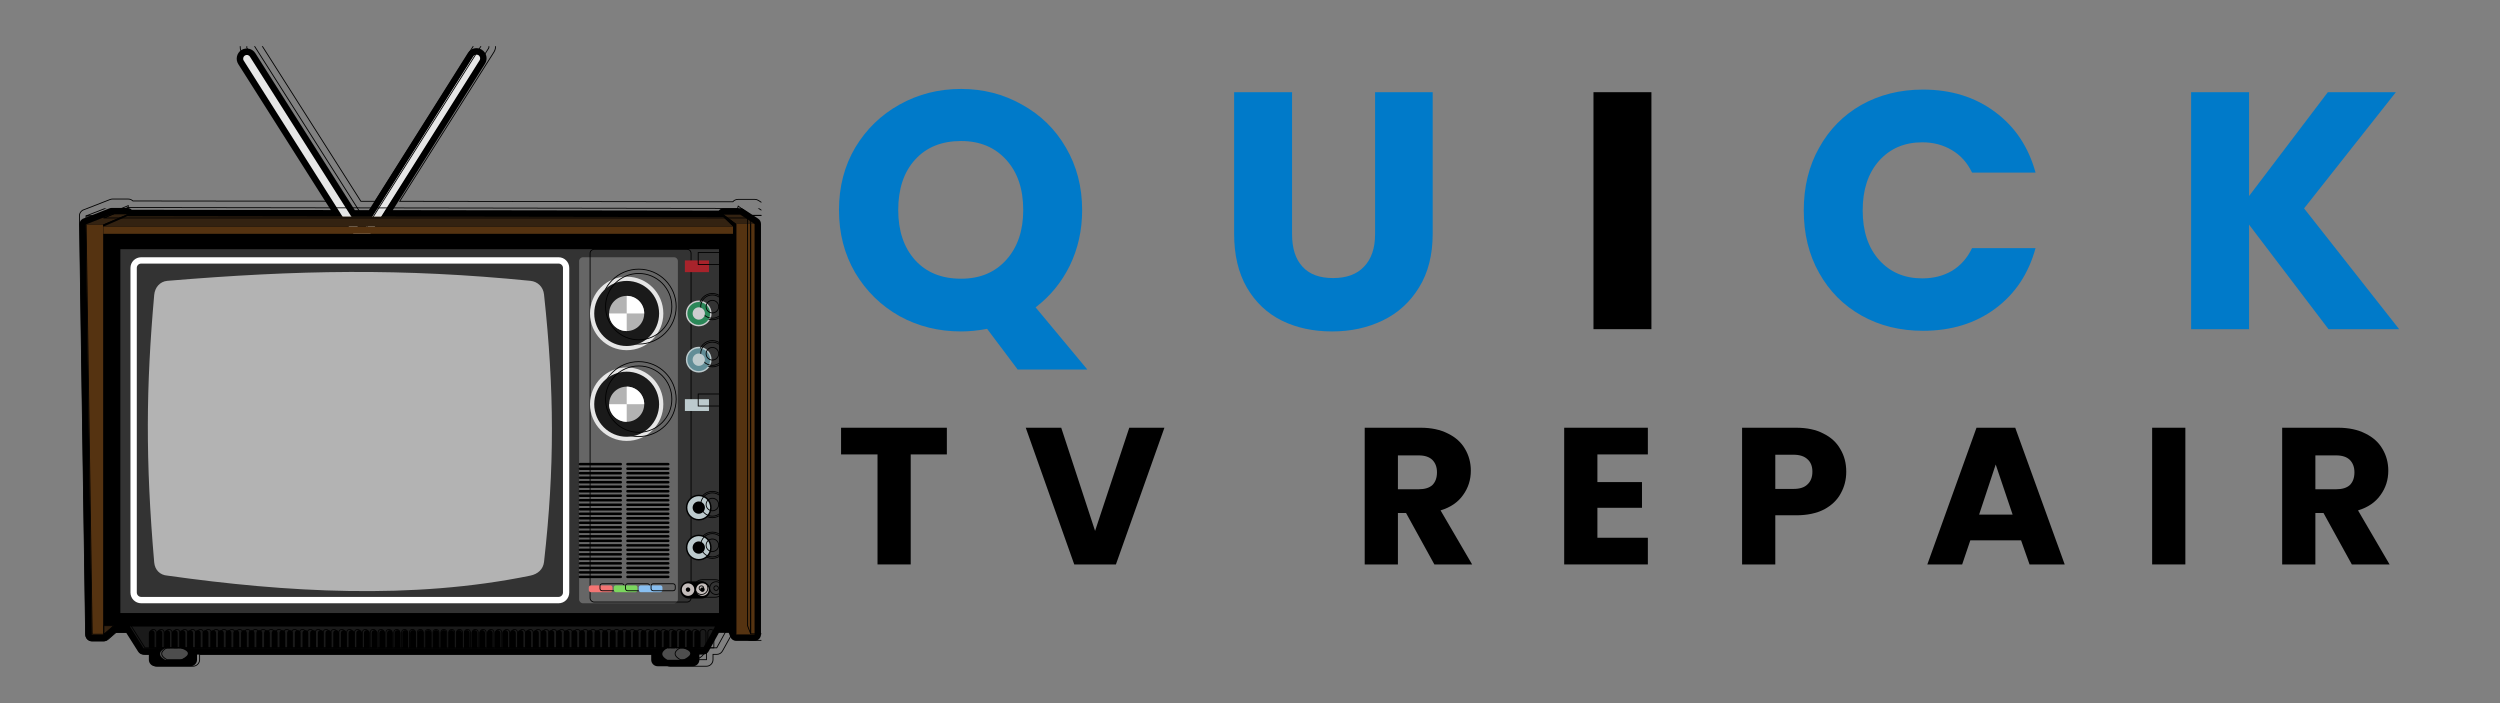 <svg version="1.0" preserveAspectRatio="xMidYMid meet" height="45" viewBox="0 0 120 33.75" zoomAndPan="magnify" width="160" xmlns:xlink="http://www.w3.org/1999/xlink" xmlns="http://www.w3.org/2000/svg"><rect x="0" y="0" width="120" height="33.75" fill="#808080" stroke="none"/><defs><g></g><clipPath id="895c2fef8d"><path clip-rule="nonzero" d="M 3.793 2.219 L 36.547 2.219 L 36.547 32 L 3.793 32 Z M 3.793 2.219"></path></clipPath><clipPath id="e524629dc9"><path clip-rule="nonzero" d="M 11 2.219 L 18 2.219 L 18 12 L 11 12 Z M 11 2.219"></path></clipPath><clipPath id="d5c152cf22"><path clip-rule="nonzero" d="M 17 2.219 L 24 2.219 L 24 12 L 17 12 Z M 17 2.219"></path></clipPath><clipPath id="5e4b477952"><path clip-rule="nonzero" d="M 3.793 10 L 6 10 L 6 31 L 3.793 31 Z M 3.793 10"></path></clipPath><clipPath id="603bc855ba"><path clip-rule="nonzero" d="M 35 10 L 36.547 10 L 36.547 31 L 35 31 Z M 35 10"></path></clipPath><clipPath id="bb285cf2d0"><path clip-rule="nonzero" d="M 34 10 L 36.547 10 L 36.547 11 L 34 11 Z M 34 10"></path></clipPath><clipPath id="ea78dc4826"><path clip-rule="nonzero" d="M 3.793 10 L 7 10 L 7 11 L 3.793 11 Z M 3.793 10"></path></clipPath></defs><g clip-path="url(#895c2fef8d)"><path fill-rule="evenodd" fill-opacity="1" d="M 18.855 10.086 L 34.5 10.109 C 34.559 10.039 34.645 9.996 34.742 9.996 L 35.535 9.996 C 35.598 9.996 35.652 10.012 35.707 10.047 L 36.387 10.492 C 36.477 10.551 36.527 10.645 36.527 10.75 L 36.527 30.453 C 36.527 30.621 36.387 30.762 36.219 30.762 L 35.34 30.762 C 35.207 30.762 35.098 30.684 35.051 30.562 L 34.98 30.379 L 34.504 30.379 L 34.016 31.262 C 33.961 31.363 33.859 31.422 33.746 31.422 L 33.57 31.422 L 33.57 31.672 C 33.57 31.84 33.434 31.98 33.262 31.98 L 31.566 31.98 C 31.398 31.98 31.258 31.84 31.258 31.672 L 31.258 31.422 L 9.457 31.422 L 9.457 31.672 C 9.457 31.84 9.316 31.98 9.148 31.98 L 7.453 31.98 C 7.285 31.98 7.145 31.84 7.145 31.672 L 7.145 31.422 L 6.891 31.422 C 6.781 31.422 6.688 31.371 6.629 31.277 L 6.062 30.379 L 5.543 30.379 L 5.164 30.707 C 5.105 30.758 5.039 30.785 4.961 30.785 L 4.41 30.785 C 4.242 30.785 4.105 30.648 4.102 30.48 L 3.812 10.777 C 3.812 10.691 3.84 10.617 3.902 10.555 C 3.941 10.516 3.984 10.488 4.035 10.477 L 5.246 10.004 C 5.285 9.988 5.32 9.98 5.359 9.98 L 6.105 9.98 C 6.191 9.98 6.262 10.012 6.324 10.07 L 15.879 10.082 L 11.438 3.078 C 11.293 2.852 11.363 2.547 11.586 2.402 C 11.812 2.262 12.117 2.328 12.258 2.555 L 17.031 10.086 L 17.707 10.086 L 22.461 2.539 C 22.602 2.312 22.902 2.242 23.129 2.387 C 23.355 2.531 23.426 2.832 23.281 3.059 L 18.855 10.086" fill="#000000"></path><path stroke-miterlimit="2.613" stroke-opacity="1" stroke-width="6.943" stroke="#000000" d="M 2571.595 3730.78 L 5236.267 3726.798 C 5246.247 3738.743 5260.885 3746.042 5277.518 3746.042 L 5412.581 3746.042 C 5423.227 3746.042 5432.541 3743.388 5441.856 3737.416 L 5557.625 3661.765 C 5572.927 3651.811 5581.577 3635.884 5581.577 3617.967 L 5581.577 270.751 C 5581.577 242.216 5557.625 218.327 5529.015 218.327 L 5379.315 218.327 C 5356.693 218.327 5338.064 231.599 5330.08 252.17 L 5318.104 283.36 L 5236.933 283.36 L 5153.765 133.385 C 5144.451 116.132 5127.152 106.178 5107.857 106.178 L 5077.917 106.178 L 5077.917 63.707 C 5077.917 35.172 5054.63 11.282 5025.356 11.282 L 4736.599 11.282 C 4707.99 11.282 4684.038 35.172 4684.038 63.707 L 4684.038 106.178 L 970.795 106.178 L 970.795 63.707 C 970.795 35.172 946.843 11.282 918.233 11.282 L 629.477 11.282 C 600.868 11.282 576.916 35.172 576.916 63.707 L 576.916 106.178 L 533.669 106.178 C 515.04 106.178 499.071 114.804 489.091 130.731 L 392.618 283.36 L 304.128 283.36 L 239.59 227.617 C 229.61 218.99 218.3 214.345 204.993 214.345 L 111.18 214.345 C 82.571 214.345 59.284 237.571 58.619 266.106 L 9.384 3613.322 C 9.384 3627.921 14.041 3640.529 24.687 3651.147 C 31.34 3657.783 38.659 3662.428 47.308 3664.419 L 253.562 3744.715 C 260.216 3747.37 266.204 3748.697 272.857 3748.697 L 399.936 3748.697 C 414.574 3748.697 426.55 3743.388 437.195 3733.434 L 2064.608 3731.443 L 1308.121 4921.284 C 1283.503 4959.773 1295.479 5011.534 1333.403 5036.087 C 1371.993 5059.977 1423.889 5048.696 1447.841 5010.207 L 2260.882 3730.78 L 2375.986 3730.78 L 3185.7 5012.861 C 3209.652 5051.35 3260.883 5063.295 3299.473 5038.742 C 3338.062 5014.189 3350.038 4963.091 3325.421 4924.602 Z M 2571.595 3730.78" stroke-linejoin="miter" fill="none" transform="matrix(0.006, 0, 0, -0.006, 3.757, 32.047)" stroke-linecap="butt"></path></g><g clip-path="url(#e524629dc9)"><path fill-rule="evenodd" fill-opacity="1" d="M 17.371 11.531 C 17.453 11.48 17.48 11.367 17.426 11.285 L 11.996 2.719 C 11.945 2.637 11.836 2.613 11.754 2.664 C 11.672 2.719 11.645 2.828 11.699 2.91 L 17.125 11.477 C 17.18 11.559 17.289 11.586 17.371 11.531" fill="#e6e6e6"></path><path stroke-miterlimit="2.613" stroke-opacity="1" stroke-width="6.943" stroke="#000000" d="M 2318.767 3485.246 C 2332.739 3493.873 2337.396 3513.118 2328.081 3527.053 L 1403.264 4982.336 C 1394.614 4996.271 1375.985 5000.253 1362.013 4991.626 C 1348.041 4982.336 1343.383 4963.755 1352.698 4949.819 L 2276.851 3494.537 C 2286.165 3480.601 2304.795 3475.956 2318.767 3485.246 Z M 2318.767 3485.246" stroke-linejoin="miter" fill="none" transform="matrix(0.006, 0, 0, -0.006, 3.757, 32.047)" stroke-linecap="butt"></path></g><g clip-path="url(#d5c152cf22)"><path fill-rule="evenodd" fill-opacity="1" d="M 17.371 11.531 C 17.453 11.582 17.566 11.559 17.617 11.477 L 23.02 2.895 C 23.074 2.812 23.047 2.699 22.965 2.648 C 22.883 2.598 22.773 2.621 22.719 2.703 L 17.316 11.285 C 17.266 11.367 17.289 11.48 17.371 11.531" fill="#e6e6e6"></path><path stroke-miterlimit="2.613" stroke-opacity="1" stroke-width="6.943" stroke="#000000" d="M 2318.767 3485.246 C 2332.739 3476.619 2352.034 3480.601 2360.683 3494.537 L 3280.843 4952.473 C 3290.158 4966.409 3285.501 4985.654 3271.529 4994.28 C 3257.557 5002.907 3238.927 4998.926 3229.612 4984.99 L 2309.452 3527.053 C 2300.803 3513.118 2304.795 3493.873 2318.767 3485.246 Z M 2318.767 3485.246" stroke-linejoin="miter" fill="none" transform="matrix(0.006, 0, 0, -0.006, 3.757, 32.047)" stroke-linecap="butt"></path></g><path fill-rule="evenodd" fill-opacity="1" d="M 4.961 30.07 L 35.191 30.07 L 35.191 11.223 L 4.961 11.223 L 4.961 30.07" fill="#000000"></path><path stroke-miterlimit="2.613" stroke-opacity="1" stroke-width="6.943" stroke="#000000" d="M 204.993 335.784 L 5354.032 335.784 L 5354.032 3537.671 L 204.993 3537.671 Z M 204.993 335.784" stroke-linejoin="miter" fill="none" transform="matrix(0.006, 0, 0, -0.006, 3.757, 32.047)" stroke-linecap="butt"></path><path fill-rule="evenodd" fill-opacity="1" d="M 5.777 29.426 L 34.512 29.426 L 34.512 11.961 L 5.777 11.961 L 5.777 29.426" fill="#333333"></path><path stroke-miterlimit="2.613" stroke-opacity="1" stroke-width="6.943" stroke="#000000" d="M 271.526 368.965 L 5310.785 368.965 L 5310.785 3485.246 L 271.526 3485.246 Z M 271.526 368.965" stroke-linejoin="miter" fill="none" transform="matrix(0.006, 0, 0, -0.006, 3.757, 32.047)" stroke-linecap="butt"></path><path fill-rule="evenodd" fill-opacity="1" d="M 6.777 12.348 L 26.812 12.348 C 27.094 12.348 27.324 12.578 27.324 12.859 L 27.324 28.441 C 27.324 28.727 27.094 28.957 26.812 28.957 L 6.777 28.957 C 6.492 28.957 6.262 28.727 6.262 28.441 L 6.262 12.859 C 6.262 12.578 6.492 12.348 6.777 12.348" fill="#333333"></path><path fill-rule="evenodd" fill-opacity="1" d="M 6.777 12.348 L 26.812 12.348 C 27.094 12.348 27.324 12.578 27.324 12.859 L 27.324 28.441 C 27.324 28.727 27.094 28.957 26.812 28.957 L 6.777 28.957 C 6.492 28.957 6.262 28.727 6.262 28.441 L 6.262 12.859 C 6.262 12.578 6.492 12.348 6.777 12.348 Z M 6.777 12.652 L 26.812 12.652 C 26.926 12.652 27.023 12.746 27.023 12.859 L 27.023 28.441 C 27.023 28.555 26.926 28.652 26.812 28.652 L 6.777 28.652 C 6.66 28.652 6.566 28.555 6.566 28.441 L 6.566 12.859 C 6.566 12.746 6.66 12.652 6.777 12.652" fill="#ffffff"></path><path fill-rule="evenodd" fill-opacity="1" d="M 8.031 13.48 C 14.332 12.957 19.273 12.867 25.461 13.48 C 25.816 13.516 26.074 13.777 26.113 14.133 C 26.613 18.762 26.625 22.434 26.113 26.977 C 26.07 27.332 25.812 27.555 25.461 27.629 C 19.777 28.797 13.723 28.43 8.031 27.629 C 7.676 27.602 7.434 27.355 7.402 26.996 C 6.977 22.082 7.012 18.543 7.402 14.156 C 7.434 13.797 7.676 13.512 8.031 13.48" fill="#b3b3b3"></path><path fill-rule="evenodd" fill-opacity="1" d="M 27.984 12.348 L 32.352 12.348 C 32.457 12.348 32.539 12.43 32.539 12.535 L 32.539 28.77 C 32.539 28.871 32.457 28.957 32.352 28.957 L 27.984 28.957 C 27.883 28.957 27.797 28.871 27.797 28.77 L 27.797 12.535 C 27.797 12.43 27.883 12.348 27.984 12.348" fill="#666666"></path><path stroke-miterlimit="2.613" stroke-opacity="1" stroke-width="6.943" stroke="#000000" d="M 4126.486 3346.553 L 4870.332 3346.553 C 4888.296 3346.553 4902.268 3332.617 4902.268 3314.7 L 4902.268 556.764 C 4902.268 539.511 4888.296 524.911 4870.332 524.911 L 4126.486 524.911 C 4109.187 524.911 4094.55 539.511 4094.55 556.764 L 4094.55 3314.7 C 4094.55 3332.617 4109.187 3346.553 4126.486 3346.553 Z M 4126.486 3346.553" stroke-linejoin="miter" fill="none" transform="matrix(0.006, 0, 0, -0.006, 3.757, 32.047)" stroke-linecap="butt"></path><path fill-rule="evenodd" fill-opacity="1" d="M 27.84 22.219 L 29.797 22.219 C 29.832 22.219 29.855 22.246 29.855 22.281 C 29.855 22.312 29.832 22.34 29.797 22.34 L 27.84 22.34 C 27.805 22.34 27.777 22.312 27.777 22.281 C 27.777 22.246 27.805 22.219 27.84 22.219 Z M 27.84 22.438 L 29.797 22.438 C 29.832 22.438 29.855 22.465 29.855 22.496 C 29.855 22.531 29.832 22.559 29.797 22.559 L 27.84 22.559 C 27.805 22.559 27.777 22.531 27.777 22.496 C 27.777 22.465 27.805 22.438 27.84 22.438 Z M 27.84 22.652 L 29.797 22.652 C 29.832 22.652 29.855 22.68 29.855 22.715 C 29.855 22.746 29.832 22.773 29.797 22.773 L 27.84 22.773 C 27.805 22.773 27.777 22.746 27.777 22.715 C 27.777 22.68 27.805 22.652 27.84 22.652 Z M 27.84 22.871 L 29.797 22.871 C 29.832 22.871 29.855 22.898 29.855 22.93 C 29.855 22.965 29.832 22.988 29.797 22.988 L 27.84 22.988 C 27.805 22.988 27.777 22.965 27.777 22.93 C 27.777 22.898 27.805 22.871 27.84 22.871 Z M 27.84 23.086 L 29.797 23.086 C 29.832 23.086 29.855 23.113 29.855 23.145 C 29.855 23.18 29.832 23.207 29.797 23.207 L 27.84 23.207 C 27.805 23.207 27.777 23.18 27.777 23.145 C 27.777 23.113 27.805 23.086 27.84 23.086 Z M 27.84 23.301 L 29.797 23.301 C 29.832 23.301 29.855 23.328 29.855 23.363 C 29.855 23.395 29.832 23.422 29.797 23.422 L 27.84 23.422 C 27.805 23.422 27.777 23.395 27.777 23.363 C 27.777 23.328 27.805 23.301 27.84 23.301 Z M 27.84 23.52 L 29.797 23.52 C 29.832 23.52 29.855 23.547 29.855 23.578 C 29.855 23.613 29.832 23.641 29.797 23.641 L 27.84 23.641 C 27.805 23.641 27.777 23.613 27.777 23.578 C 27.777 23.547 27.805 23.52 27.84 23.52 Z M 27.84 23.734 L 29.797 23.734 C 29.832 23.734 29.855 23.762 29.855 23.797 C 29.855 23.828 29.832 23.855 29.797 23.855 L 27.84 23.855 C 27.805 23.855 27.777 23.828 27.777 23.797 C 27.777 23.762 27.805 23.734 27.84 23.734 Z M 27.84 23.953 L 29.797 23.953 C 29.832 23.953 29.855 23.98 29.855 24.012 C 29.855 24.047 29.832 24.07 29.797 24.07 L 27.84 24.07 C 27.805 24.07 27.777 24.047 27.777 24.012 C 27.777 23.98 27.805 23.953 27.84 23.953 Z M 27.84 24.168 L 29.797 24.168 C 29.832 24.168 29.855 24.195 29.855 24.227 C 29.855 24.262 29.832 24.289 29.797 24.289 L 27.84 24.289 C 27.805 24.289 27.777 24.262 27.777 24.227 C 27.777 24.195 27.805 24.168 27.84 24.168 Z M 27.84 24.383 L 29.797 24.383 C 29.832 24.383 29.855 24.41 29.855 24.445 C 29.855 24.477 29.832 24.504 29.797 24.504 L 27.84 24.504 C 27.805 24.504 27.777 24.477 27.777 24.445 C 27.777 24.41 27.805 24.383 27.84 24.383 Z M 27.84 24.602 L 29.797 24.602 C 29.832 24.602 29.855 24.629 29.855 24.66 C 29.855 24.695 29.832 24.723 29.797 24.723 L 27.84 24.723 C 27.805 24.723 27.777 24.695 27.777 24.66 C 27.777 24.629 27.805 24.602 27.84 24.602 Z M 27.84 24.816 L 29.797 24.816 C 29.832 24.816 29.855 24.844 29.855 24.879 C 29.855 24.91 29.832 24.938 29.797 24.938 L 27.84 24.938 C 27.805 24.938 27.777 24.91 27.777 24.879 C 27.777 24.844 27.805 24.816 27.84 24.816 Z M 27.84 25.035 L 29.797 25.035 C 29.832 25.035 29.855 25.062 29.855 25.094 C 29.855 25.129 29.832 25.152 29.797 25.152 L 27.84 25.152 C 27.805 25.152 27.777 25.129 27.777 25.094 C 27.777 25.062 27.805 25.035 27.84 25.035 Z M 27.84 25.25 L 29.797 25.25 C 29.832 25.25 29.855 25.277 29.855 25.309 C 29.855 25.344 29.832 25.371 29.797 25.371 L 27.84 25.371 C 27.805 25.371 27.777 25.344 27.777 25.309 C 27.777 25.277 27.805 25.25 27.84 25.25 Z M 27.84 25.465 L 29.797 25.465 C 29.832 25.465 29.855 25.492 29.855 25.527 C 29.855 25.559 29.832 25.586 29.797 25.586 L 27.84 25.586 C 27.805 25.586 27.777 25.559 27.777 25.527 C 27.777 25.492 27.805 25.465 27.84 25.465 Z M 27.84 25.684 L 29.797 25.684 C 29.832 25.684 29.855 25.711 29.855 25.742 C 29.855 25.777 29.832 25.805 29.797 25.805 L 27.84 25.805 C 27.805 25.805 27.777 25.777 27.777 25.742 C 27.777 25.711 27.805 25.684 27.84 25.684 Z M 27.84 25.898 L 29.797 25.898 C 29.832 25.898 29.855 25.926 29.855 25.961 C 29.855 25.992 29.832 26.02 29.797 26.02 L 27.84 26.02 C 27.805 26.02 27.777 25.992 27.777 25.961 C 27.777 25.926 27.805 25.898 27.84 25.898 Z M 27.84 26.117 L 29.797 26.117 C 29.832 26.117 29.855 26.145 29.855 26.176 C 29.855 26.211 29.832 26.238 29.797 26.238 L 27.84 26.238 C 27.805 26.238 27.777 26.211 27.777 26.176 C 27.777 26.145 27.805 26.117 27.84 26.117 Z M 27.84 26.332 L 29.797 26.332 C 29.832 26.332 29.855 26.359 29.855 26.391 C 29.855 26.426 29.832 26.453 29.797 26.453 L 27.84 26.453 C 27.805 26.453 27.777 26.426 27.777 26.391 C 27.777 26.359 27.805 26.332 27.84 26.332 Z M 27.84 26.547 L 29.797 26.547 C 29.832 26.547 29.855 26.574 29.855 26.609 C 29.855 26.641 29.832 26.668 29.797 26.668 L 27.84 26.668 C 27.805 26.668 27.777 26.641 27.777 26.609 C 27.777 26.574 27.805 26.547 27.84 26.547 Z M 27.84 26.766 L 29.797 26.766 C 29.832 26.766 29.855 26.793 29.855 26.824 C 29.855 26.859 29.832 26.887 29.797 26.887 L 27.84 26.887 C 27.805 26.887 27.777 26.859 27.777 26.824 C 27.777 26.793 27.805 26.766 27.84 26.766 Z M 27.84 26.98 L 29.797 26.98 C 29.832 26.98 29.855 27.008 29.855 27.043 C 29.855 27.074 29.832 27.102 29.797 27.102 L 27.84 27.102 C 27.805 27.102 27.777 27.074 27.777 27.043 C 27.777 27.008 27.805 26.98 27.84 26.98 Z M 27.84 27.199 L 29.797 27.199 C 29.832 27.199 29.855 27.227 29.855 27.258 C 29.855 27.293 29.832 27.32 29.797 27.32 L 27.84 27.32 C 27.805 27.32 27.777 27.293 27.777 27.258 C 27.777 27.227 27.805 27.199 27.84 27.199 Z M 27.84 27.414 L 29.797 27.414 C 29.832 27.414 29.855 27.441 29.855 27.473 C 29.855 27.508 29.832 27.535 29.797 27.535 L 27.84 27.535 C 27.805 27.535 27.777 27.508 27.777 27.473 C 27.777 27.441 27.805 27.414 27.84 27.414 Z M 27.84 27.629 L 29.797 27.629 C 29.832 27.629 29.855 27.656 29.855 27.691 C 29.855 27.723 29.832 27.75 29.797 27.75 L 27.84 27.75 C 27.805 27.75 27.777 27.723 27.777 27.691 C 27.777 27.656 27.805 27.629 27.84 27.629 Z M 30.117 22.219 L 32.074 22.219 C 32.109 22.219 32.137 22.246 32.137 22.281 C 32.137 22.312 32.109 22.34 32.074 22.34 L 30.117 22.34 C 30.082 22.34 30.059 22.312 30.059 22.281 C 30.059 22.246 30.082 22.219 30.117 22.219 Z M 30.117 22.438 L 32.074 22.438 C 32.109 22.438 32.137 22.465 32.137 22.496 C 32.137 22.531 32.109 22.559 32.074 22.559 L 30.117 22.559 C 30.082 22.559 30.059 22.531 30.059 22.496 C 30.059 22.465 30.082 22.438 30.117 22.438 Z M 30.117 22.652 L 32.074 22.652 C 32.109 22.652 32.137 22.68 32.137 22.715 C 32.137 22.746 32.109 22.773 32.074 22.773 L 30.117 22.773 C 30.082 22.773 30.059 22.746 30.059 22.715 C 30.059 22.68 30.082 22.652 30.117 22.652 Z M 30.117 22.871 L 32.074 22.871 C 32.109 22.871 32.137 22.898 32.137 22.93 C 32.137 22.965 32.109 22.988 32.074 22.988 L 30.117 22.988 C 30.082 22.988 30.059 22.965 30.059 22.93 C 30.059 22.898 30.082 22.871 30.117 22.871 Z M 30.117 23.086 L 32.074 23.086 C 32.109 23.086 32.137 23.113 32.137 23.145 C 32.137 23.18 32.109 23.207 32.074 23.207 L 30.117 23.207 C 30.082 23.207 30.059 23.18 30.059 23.145 C 30.059 23.113 30.082 23.086 30.117 23.086 Z M 30.117 23.301 L 32.074 23.301 C 32.109 23.301 32.137 23.328 32.137 23.363 C 32.137 23.395 32.109 23.422 32.074 23.422 L 30.117 23.422 C 30.082 23.422 30.059 23.395 30.059 23.363 C 30.059 23.328 30.082 23.301 30.117 23.301 Z M 30.117 23.52 L 32.074 23.52 C 32.109 23.52 32.137 23.547 32.137 23.578 C 32.137 23.613 32.109 23.641 32.074 23.641 L 30.117 23.641 C 30.082 23.641 30.059 23.613 30.059 23.578 C 30.059 23.547 30.082 23.52 30.117 23.52 Z M 30.117 23.734 L 32.074 23.734 C 32.109 23.734 32.137 23.762 32.137 23.797 C 32.137 23.828 32.109 23.855 32.074 23.855 L 30.117 23.855 C 30.082 23.855 30.059 23.828 30.059 23.797 C 30.059 23.762 30.082 23.734 30.117 23.734 Z M 30.117 23.953 L 32.074 23.953 C 32.109 23.953 32.137 23.98 32.137 24.012 C 32.137 24.047 32.109 24.07 32.074 24.07 L 30.117 24.07 C 30.082 24.07 30.059 24.047 30.059 24.012 C 30.059 23.98 30.082 23.953 30.117 23.953 Z M 30.117 24.168 L 32.074 24.168 C 32.109 24.168 32.137 24.195 32.137 24.227 C 32.137 24.262 32.109 24.289 32.074 24.289 L 30.117 24.289 C 30.082 24.289 30.059 24.262 30.059 24.227 C 30.059 24.195 30.082 24.168 30.117 24.168 Z M 30.117 24.383 L 32.074 24.383 C 32.109 24.383 32.137 24.41 32.137 24.445 C 32.137 24.477 32.109 24.504 32.074 24.504 L 30.117 24.504 C 30.082 24.504 30.059 24.477 30.059 24.445 C 30.059 24.41 30.082 24.383 30.117 24.383 Z M 30.117 24.602 L 32.074 24.602 C 32.109 24.602 32.137 24.629 32.137 24.66 C 32.137 24.695 32.109 24.723 32.074 24.723 L 30.117 24.723 C 30.082 24.723 30.059 24.695 30.059 24.66 C 30.059 24.629 30.082 24.602 30.117 24.602 Z M 30.117 24.816 L 32.074 24.816 C 32.109 24.816 32.137 24.844 32.137 24.879 C 32.137 24.91 32.109 24.938 32.074 24.938 L 30.117 24.938 C 30.082 24.938 30.059 24.91 30.059 24.879 C 30.059 24.844 30.082 24.816 30.117 24.816 Z M 30.117 25.035 L 32.074 25.035 C 32.109 25.035 32.137 25.062 32.137 25.094 C 32.137 25.129 32.109 25.152 32.074 25.152 L 30.117 25.152 C 30.082 25.152 30.059 25.129 30.059 25.094 C 30.059 25.062 30.082 25.035 30.117 25.035 Z M 30.117 25.25 L 32.074 25.25 C 32.109 25.25 32.137 25.277 32.137 25.309 C 32.137 25.344 32.109 25.371 32.074 25.371 L 30.117 25.371 C 30.082 25.371 30.059 25.344 30.059 25.309 C 30.059 25.277 30.082 25.25 30.117 25.25 Z M 30.117 25.465 L 32.074 25.465 C 32.109 25.465 32.137 25.492 32.137 25.527 C 32.137 25.559 32.109 25.586 32.074 25.586 L 30.117 25.586 C 30.082 25.586 30.059 25.559 30.059 25.527 C 30.059 25.492 30.082 25.465 30.117 25.465 Z M 30.117 25.684 L 32.074 25.684 C 32.109 25.684 32.137 25.711 32.137 25.742 C 32.137 25.777 32.109 25.805 32.074 25.805 L 30.117 25.805 C 30.082 25.805 30.059 25.777 30.059 25.742 C 30.059 25.711 30.082 25.684 30.117 25.684 Z M 30.117 25.898 L 32.074 25.898 C 32.109 25.898 32.137 25.926 32.137 25.961 C 32.137 25.992 32.109 26.02 32.074 26.02 L 30.117 26.02 C 30.082 26.02 30.059 25.992 30.059 25.961 C 30.059 25.926 30.082 25.898 30.117 25.898 Z M 30.117 26.117 L 32.074 26.117 C 32.109 26.117 32.137 26.145 32.137 26.176 C 32.137 26.211 32.109 26.238 32.074 26.238 L 30.117 26.238 C 30.082 26.238 30.059 26.211 30.059 26.176 C 30.059 26.145 30.082 26.117 30.117 26.117 Z M 30.117 26.332 L 32.074 26.332 C 32.109 26.332 32.137 26.359 32.137 26.391 C 32.137 26.426 32.109 26.453 32.074 26.453 L 30.117 26.453 C 30.082 26.453 30.059 26.426 30.059 26.391 C 30.059 26.359 30.082 26.332 30.117 26.332 Z M 30.117 26.547 L 32.074 26.547 C 32.109 26.547 32.137 26.574 32.137 26.609 C 32.137 26.641 32.109 26.668 32.074 26.668 L 30.117 26.668 C 30.082 26.668 30.059 26.641 30.059 26.609 C 30.059 26.574 30.082 26.547 30.117 26.547 Z M 30.117 26.766 L 32.074 26.766 C 32.109 26.766 32.137 26.793 32.137 26.824 C 32.137 26.859 32.109 26.887 32.074 26.887 L 30.117 26.887 C 30.082 26.887 30.059 26.859 30.059 26.824 C 30.059 26.793 30.082 26.766 30.117 26.766 Z M 30.117 26.98 L 32.074 26.98 C 32.109 26.98 32.137 27.008 32.137 27.043 C 32.137 27.074 32.109 27.102 32.074 27.102 L 30.117 27.102 C 30.082 27.102 30.059 27.074 30.059 27.043 C 30.059 27.008 30.082 26.98 30.117 26.98 Z M 30.117 27.199 L 32.074 27.199 C 32.109 27.199 32.137 27.227 32.137 27.258 C 32.137 27.293 32.109 27.32 32.074 27.32 L 30.117 27.32 C 30.082 27.32 30.059 27.293 30.059 27.258 C 30.059 27.227 30.082 27.199 30.117 27.199 Z M 30.117 27.414 L 32.074 27.414 C 32.109 27.414 32.137 27.441 32.137 27.473 C 32.137 27.508 32.109 27.535 32.074 27.535 L 30.117 27.535 C 30.082 27.535 30.059 27.508 30.059 27.473 C 30.059 27.441 30.082 27.414 30.117 27.414 Z M 30.117 27.629 L 32.074 27.629 C 32.109 27.629 32.137 27.656 32.137 27.691 C 32.137 27.723 32.109 27.75 32.074 27.75 L 30.117 27.75 C 30.082 27.75 30.059 27.723 30.059 27.691 C 30.059 27.656 30.082 27.629 30.117 27.629" fill="#000000"></path><path fill-rule="evenodd" fill-opacity="1" d="M 28.359 28.098 L 29.301 28.098 C 29.355 28.098 29.398 28.145 29.398 28.195 L 29.398 28.324 C 29.398 28.379 29.355 28.426 29.301 28.426 L 28.359 28.426 C 28.305 28.426 28.262 28.379 28.262 28.324 L 28.262 28.195 C 28.262 28.145 28.305 28.098 28.359 28.098" fill="#f47573"></path><path stroke-miterlimit="2.613" stroke-opacity="1" stroke-width="6.943" stroke="#000000" d="M 4190.358 670.904 L 4350.704 670.904 C 4360.019 670.904 4367.338 662.941 4367.338 654.314 L 4367.338 632.415 C 4367.338 623.125 4360.019 615.161 4350.704 615.161 L 4190.358 615.161 C 4181.044 615.161 4173.725 623.125 4173.725 632.415 L 4173.725 654.314 C 4173.725 662.941 4181.044 670.904 4190.358 670.904 Z M 4190.358 670.904" stroke-linejoin="miter" fill="none" transform="matrix(0.006, 0, 0, -0.006, 3.757, 32.047)" stroke-linecap="butt"></path><path fill-rule="evenodd" fill-opacity="1" d="M 29.559 28.098 L 30.5 28.098 C 30.555 28.098 30.598 28.145 30.598 28.195 L 30.598 28.324 C 30.598 28.379 30.555 28.426 30.5 28.426 L 29.559 28.426 C 29.504 28.426 29.461 28.379 29.461 28.324 L 29.461 28.195 C 29.461 28.145 29.504 28.098 29.559 28.098" fill="#7bd75e"></path><path stroke-miterlimit="2.613" stroke-opacity="1" stroke-width="6.943" stroke="#000000" d="M 4394.617 670.904 L 4554.963 670.904 C 4564.277 670.904 4571.596 662.941 4571.596 654.314 L 4571.596 632.415 C 4571.596 623.125 4564.277 615.161 4554.963 615.161 L 4394.617 615.161 C 4385.302 615.161 4377.983 623.125 4377.983 632.415 L 4377.983 654.314 C 4377.983 662.941 4385.302 670.904 4394.617 670.904 Z M 4394.617 670.904" stroke-linejoin="miter" fill="none" transform="matrix(0.006, 0, 0, -0.006, 3.757, 32.047)" stroke-linecap="butt"></path><path fill-rule="evenodd" fill-opacity="1" d="M 30.758 28.098 L 31.699 28.098 C 31.754 28.098 31.797 28.145 31.797 28.195 L 31.797 28.324 C 31.797 28.379 31.754 28.426 31.699 28.426 L 30.758 28.426 C 30.703 28.426 30.66 28.379 30.66 28.324 L 30.66 28.195 C 30.66 28.145 30.703 28.098 30.758 28.098" fill="#88bff1"></path><path stroke-miterlimit="2.613" stroke-opacity="1" stroke-width="6.943" stroke="#000000" d="M 4598.875 670.904 L 4759.221 670.904 C 4768.536 670.904 4775.854 662.941 4775.854 654.314 L 4775.854 632.415 C 4775.854 623.125 4768.536 615.161 4759.221 615.161 L 4598.875 615.161 C 4589.56 615.161 4582.241 623.125 4582.241 632.415 L 4582.241 654.314 C 4582.241 662.941 4589.56 670.904 4598.875 670.904 Z M 4598.875 670.904" stroke-linejoin="miter" fill="none" transform="matrix(0.006, 0, 0, -0.006, 3.757, 32.047)" stroke-linecap="butt"></path><path fill-rule="evenodd" fill-opacity="1" d="M 32.875 13.062 L 34.031 13.062 L 34.031 12.5 L 32.875 12.5 L 32.875 13.062" fill="#a8232b"></path><path stroke-miterlimit="2.613" stroke-opacity="1" stroke-width="6.943" stroke="#000000" d="M 4959.487 3225.114 L 5156.427 3225.114 L 5156.427 3320.673 L 4959.487 3320.673 Z M 4959.487 3225.114" stroke-linejoin="miter" fill="none" transform="matrix(0.006, 0, 0, -0.006, 3.757, 32.047)" stroke-linecap="butt"></path><path fill-rule="evenodd" fill-opacity="1" d="M 33.539 14.426 C 33.883 14.426 34.156 14.703 34.156 15.047 C 34.156 15.387 33.883 15.664 33.539 15.664 C 33.199 15.664 32.922 15.387 32.922 15.047 C 32.922 14.703 33.199 14.426 33.539 14.426" fill="#cdcdcf"></path><path stroke-miterlimit="2.613" stroke-opacity="1" stroke-width="6.943" stroke="#000000" d="M 5072.594 2993.516 C 5131.144 2993.516 5177.718 2946.4 5177.718 2888.003 C 5177.718 2830.27 5131.144 2783.154 5072.594 2783.154 C 5014.71 2783.154 4967.471 2830.27 4967.471 2888.003 C 4967.471 2946.4 5014.71 2993.516 5072.594 2993.516 Z M 5072.594 2993.516" stroke-linejoin="miter" fill="none" transform="matrix(0.006, 0, 0, -0.006, 3.757, 32.047)" stroke-linecap="butt"></path><path fill-rule="evenodd" fill-opacity="1" d="M 33.539 14.496 C 33.844 14.496 34.086 14.742 34.086 15.047 C 34.086 15.348 33.844 15.594 33.539 15.594 C 33.238 15.594 32.992 15.348 32.992 15.047 C 32.992 14.742 33.238 14.496 33.539 14.496" fill="#2b8758"></path><path stroke-miterlimit="2.613" stroke-opacity="1" stroke-width="6.943" stroke="#000000" d="M 5072.594 2981.571 C 5124.491 2981.571 5165.742 2939.764 5165.742 2888.003 C 5165.742 2836.906 5124.491 2795.099 5072.594 2795.099 C 5021.364 2795.099 4979.447 2836.906 4979.447 2888.003 C 4979.447 2939.764 5021.364 2981.571 5072.594 2981.571 Z M 5072.594 2981.571" stroke-linejoin="miter" fill="none" transform="matrix(0.006, 0, 0, -0.006, 3.757, 32.047)" stroke-linecap="butt"></path><path fill-rule="evenodd" fill-opacity="1" d="M 33.539 14.75 C 33.703 14.75 33.836 14.883 33.836 15.047 C 33.836 15.211 33.703 15.344 33.539 15.344 C 33.379 15.344 33.246 15.211 33.246 15.047 C 33.246 14.883 33.379 14.75 33.539 14.75" fill="#cdcdcf"></path><path stroke-miterlimit="2.613" stroke-opacity="1" stroke-width="6.943" stroke="#000000" d="M 5072.594 2938.437 C 5100.539 2938.437 5123.16 2915.875 5123.16 2888.003 C 5123.16 2860.132 5100.539 2837.569 5072.594 2837.569 C 5045.316 2837.569 5022.694 2860.132 5022.694 2888.003 C 5022.694 2915.875 5045.316 2938.437 5072.594 2938.437 Z M 5072.594 2938.437" stroke-linejoin="miter" fill="none" transform="matrix(0.006, 0, 0, -0.006, 3.757, 32.047)" stroke-linecap="butt"></path><path fill-rule="evenodd" fill-opacity="1" d="M 33.539 16.645 C 33.883 16.645 34.156 16.922 34.156 17.266 C 34.156 17.605 33.883 17.883 33.539 17.883 C 33.199 17.883 32.922 17.605 32.922 17.266 C 32.922 16.922 33.199 16.645 33.539 16.645" fill="#bccacd"></path><path stroke-miterlimit="2.613" stroke-opacity="1" stroke-width="6.943" stroke="#000000" d="M 5072.594 2616.589 C 5131.144 2616.589 5177.718 2569.474 5177.718 2511.076 C 5177.718 2453.343 5131.144 2406.227 5072.594 2406.227 C 5014.71 2406.227 4967.471 2453.343 4967.471 2511.076 C 4967.471 2569.474 5014.71 2616.589 5072.594 2616.589 Z M 5072.594 2616.589" stroke-linejoin="miter" fill="none" transform="matrix(0.006, 0, 0, -0.006, 3.757, 32.047)" stroke-linecap="butt"></path><path fill-rule="evenodd" fill-opacity="1" d="M 33.539 16.719 C 33.844 16.719 34.086 16.961 34.086 17.266 C 34.086 17.566 33.844 17.812 33.539 17.812 C 33.238 17.812 32.992 17.566 32.992 17.266 C 32.992 16.961 33.238 16.719 33.539 16.719" fill="#618d97"></path><path stroke-miterlimit="2.613" stroke-opacity="1" stroke-width="6.943" stroke="#000000" d="M 5072.594 2603.981 C 5124.491 2603.981 5165.742 2562.838 5165.742 2511.076 C 5165.742 2459.979 5124.491 2418.172 5072.594 2418.172 C 5021.364 2418.172 4979.447 2459.979 4979.447 2511.076 C 4979.447 2562.838 5021.364 2603.981 5072.594 2603.981 Z M 5072.594 2603.981" stroke-linejoin="miter" fill="none" transform="matrix(0.006, 0, 0, -0.006, 3.757, 32.047)" stroke-linecap="butt"></path><path fill-rule="evenodd" fill-opacity="1" d="M 33.539 16.969 C 33.703 16.969 33.836 17.102 33.836 17.266 C 33.836 17.43 33.703 17.562 33.539 17.562 C 33.379 17.562 33.246 17.43 33.246 17.266 C 33.246 17.102 33.379 16.969 33.539 16.969" fill="#bccacd"></path><path stroke-miterlimit="2.613" stroke-opacity="1" stroke-width="6.943" stroke="#000000" d="M 5072.594 2561.51 C 5100.539 2561.51 5123.16 2538.948 5123.16 2511.076 C 5123.16 2483.205 5100.539 2460.643 5072.594 2460.643 C 5045.316 2460.643 5022.694 2483.205 5022.694 2511.076 C 5022.694 2538.948 5045.316 2561.51 5072.594 2561.51 Z M 5072.594 2561.51" stroke-linejoin="miter" fill="none" transform="matrix(0.006, 0, 0, -0.006, 3.757, 32.047)" stroke-linecap="butt"></path><path fill-rule="evenodd" fill-opacity="1" d="M 32.875 19.727 L 34.031 19.727 L 34.031 19.16 L 32.875 19.16 L 32.875 19.727" fill="#bccacd"></path><path stroke-miterlimit="2.613" stroke-opacity="1" stroke-width="6.943" stroke="#000000" d="M 4959.487 2093.006 L 5156.427 2093.006 L 5156.427 2189.229 L 4959.487 2189.229 Z M 4959.487 2093.006" stroke-linejoin="miter" fill="none" transform="matrix(0.006, 0, 0, -0.006, 3.757, 32.047)" stroke-linecap="butt"></path><path fill-rule="evenodd" fill-opacity="1" d="M 33.539 23.746 C 33.883 23.746 34.156 24.023 34.156 24.367 C 34.156 24.707 33.883 24.984 33.539 24.984 C 33.199 24.984 32.922 24.707 32.922 24.367 C 32.922 24.023 33.199 23.746 33.539 23.746" fill="#000000"></path><path stroke-miterlimit="2.613" stroke-opacity="1" stroke-width="6.943" stroke="#000000" d="M 5072.594 1410.158 C 5131.144 1410.158 5177.718 1363.043 5177.718 1304.645 C 5177.718 1246.912 5131.144 1199.796 5072.594 1199.796 C 5014.71 1199.796 4967.471 1246.912 4967.471 1304.645 C 4967.471 1363.043 5014.71 1410.158 5072.594 1410.158 Z M 5072.594 1410.158" stroke-linejoin="miter" fill="none" transform="matrix(0.006, 0, 0, -0.006, 3.757, 32.047)" stroke-linecap="butt"></path><path fill-rule="evenodd" fill-opacity="1" d="M 33.539 23.816 C 33.844 23.816 34.086 24.062 34.086 24.367 C 34.086 24.668 33.844 24.914 33.539 24.914 C 33.238 24.914 32.992 24.668 32.992 24.367 C 32.992 24.062 33.238 23.816 33.539 23.816" fill="#bccacd"></path><path stroke-miterlimit="2.613" stroke-opacity="1" stroke-width="6.943" stroke="#000000" d="M 5072.594 1398.214 C 5124.491 1398.214 5165.742 1356.406 5165.742 1304.645 C 5165.742 1253.548 5124.491 1211.741 5072.594 1211.741 C 5021.364 1211.741 4979.447 1253.548 4979.447 1304.645 C 4979.447 1356.406 5021.364 1398.214 5072.594 1398.214 Z M 5072.594 1398.214" stroke-linejoin="miter" fill="none" transform="matrix(0.006, 0, 0, -0.006, 3.757, 32.047)" stroke-linecap="butt"></path><path fill-rule="evenodd" fill-opacity="1" d="M 33.539 24.07 C 33.703 24.07 33.836 24.203 33.836 24.367 C 33.836 24.527 33.703 24.66 33.539 24.66 C 33.379 24.66 33.246 24.527 33.246 24.367 C 33.246 24.203 33.379 24.07 33.539 24.07" fill="#000000"></path><path stroke-miterlimit="2.613" stroke-opacity="1" stroke-width="6.943" stroke="#000000" d="M 5072.594 1355.079 C 5100.539 1355.079 5123.16 1332.517 5123.16 1304.645 C 5123.16 1277.438 5100.539 1254.875 5072.594 1254.875 C 5045.316 1254.875 5022.694 1277.438 5022.694 1304.645 C 5022.694 1332.517 5045.316 1355.079 5072.594 1355.079 Z M 5072.594 1355.079" stroke-linejoin="miter" fill="none" transform="matrix(0.006, 0, 0, -0.006, 3.757, 32.047)" stroke-linecap="butt"></path><path fill-rule="evenodd" fill-opacity="1" d="M 33.539 25.664 C 33.883 25.664 34.156 25.941 34.156 26.281 C 34.156 26.625 33.883 26.902 33.539 26.902 C 33.199 26.902 32.922 26.625 32.922 26.281 C 32.922 25.941 33.199 25.664 33.539 25.664" fill="#000000"></path><path stroke-miterlimit="2.613" stroke-opacity="1" stroke-width="6.943" stroke="#000000" d="M 5072.594 1084.329 C 5131.144 1084.329 5177.718 1037.213 5177.718 979.48 C 5177.718 921.083 5131.144 873.967 5072.594 873.967 C 5014.71 873.967 4967.471 921.083 4967.471 979.48 C 4967.471 1037.213 5014.71 1084.329 5072.594 1084.329 Z M 5072.594 1084.329" stroke-linejoin="miter" fill="none" transform="matrix(0.006, 0, 0, -0.006, 3.757, 32.047)" stroke-linecap="butt"></path><path fill-rule="evenodd" fill-opacity="1" d="M 33.539 25.734 C 33.844 25.734 34.086 25.98 34.086 26.281 C 34.086 26.586 33.844 26.832 33.539 26.832 C 33.238 26.832 32.992 26.586 32.992 26.281 C 32.992 25.98 33.238 25.734 33.539 25.734" fill="#bccacd"></path><path stroke-miterlimit="2.613" stroke-opacity="1" stroke-width="6.943" stroke="#000000" d="M 5072.594 1072.384 C 5124.491 1072.384 5165.742 1030.577 5165.742 979.48 C 5165.742 927.719 5124.491 885.912 5072.594 885.912 C 5021.364 885.912 4979.447 927.719 4979.447 979.48 C 4979.447 1030.577 5021.364 1072.384 5072.594 1072.384 Z M 5072.594 1072.384" stroke-linejoin="miter" fill="none" transform="matrix(0.006, 0, 0, -0.006, 3.757, 32.047)" stroke-linecap="butt"></path><path fill-rule="evenodd" fill-opacity="1" d="M 33.539 25.988 C 33.703 25.988 33.836 26.117 33.836 26.281 C 33.836 26.445 33.703 26.578 33.539 26.578 C 33.379 26.578 33.246 26.445 33.246 26.281 C 33.246 26.117 33.379 25.988 33.539 25.988" fill="#000000"></path><path stroke-miterlimit="2.613" stroke-opacity="1" stroke-width="6.943" stroke="#000000" d="M 5072.594 1029.25 C 5100.539 1029.25 5123.16 1007.351 5123.16 979.48 C 5123.16 951.608 5100.539 929.046 5072.594 929.046 C 5045.316 929.046 5022.694 951.608 5022.694 979.48 C 5022.694 1007.351 5045.316 1029.25 5072.594 1029.25 Z M 5072.594 1029.25" stroke-linejoin="miter" fill="none" transform="matrix(0.006, 0, 0, -0.006, 3.757, 32.047)" stroke-linecap="butt"></path><path fill-rule="evenodd" fill-opacity="1" d="M 33.066 27.906 L 33.676 27.906 C 33.902 27.906 34.086 28.094 34.086 28.32 C 34.086 28.543 33.902 28.73 33.676 28.73 L 33.066 28.73 C 32.84 28.73 32.656 28.543 32.656 28.32 C 32.656 28.094 32.84 27.906 33.066 27.906" fill="#000000"></path><path stroke-miterlimit="2.613" stroke-opacity="1" stroke-width="6.943" stroke="#000000" d="M 4992.089 703.421 L 5095.881 703.421 C 5134.471 703.421 5165.742 671.568 5165.742 633.079 C 5165.742 595.253 5134.471 563.4 5095.881 563.4 L 4992.089 563.4 C 4953.499 563.4 4922.228 595.253 4922.228 633.079 C 4922.228 671.568 4953.499 703.421 4992.089 703.421 Z M 4992.089 703.421" stroke-linejoin="miter" fill="none" transform="matrix(0.006, 0, 0, -0.006, 3.757, 32.047)" stroke-linecap="butt"></path><path fill-rule="evenodd" fill-opacity="1" d="M 33.715 28 C 33.883 28 34.02 28.133 34.02 28.301 C 34.02 28.469 33.883 28.602 33.715 28.602 C 33.551 28.602 33.414 28.469 33.414 28.301 C 33.414 28.133 33.551 28 33.715 28" fill="#c4bdbb"></path><path stroke-miterlimit="2.613" stroke-opacity="1" stroke-width="6.943" stroke="#000000" d="M 5102.535 687.494 C 5131.144 687.494 5154.431 664.932 5154.431 636.397 C 5154.431 607.862 5131.144 585.299 5102.535 585.299 C 5074.59 585.299 5051.304 607.862 5051.304 636.397 C 5051.304 664.932 5074.59 687.494 5102.535 687.494 Z M 5102.535 687.494" stroke-linejoin="miter" fill="none" transform="matrix(0.006, 0, 0, -0.006, 3.757, 32.047)" stroke-linecap="butt"></path><path fill-rule="evenodd" fill-opacity="1" d="M 33.715 28.195 C 33.777 28.195 33.824 28.242 33.824 28.301 C 33.824 28.359 33.777 28.41 33.715 28.41 C 33.656 28.41 33.609 28.359 33.609 28.301 C 33.609 28.242 33.656 28.195 33.715 28.195" fill="#000000"></path><path stroke-miterlimit="2.613" stroke-opacity="1" stroke-width="6.943" stroke="#000000" d="M 5102.535 654.314 C 5113.18 654.314 5121.164 646.351 5121.164 636.397 C 5121.164 626.443 5113.18 617.816 5102.535 617.816 C 5092.555 617.816 5084.57 626.443 5084.57 636.397 C 5084.57 646.351 5092.555 654.314 5102.535 654.314 Z M 5102.535 654.314" stroke-linejoin="miter" fill="none" transform="matrix(0.006, 0, 0, -0.006, 3.757, 32.047)" stroke-linecap="butt"></path><path fill-rule="evenodd" fill-opacity="1" d="M 33.027 28 C 33.191 28 33.328 28.133 33.328 28.301 C 33.328 28.469 33.191 28.602 33.027 28.602 C 32.859 28.602 32.727 28.469 32.727 28.301 C 32.727 28.133 32.859 28 33.027 28" fill="#c4bdbb"></path><path stroke-miterlimit="2.613" stroke-opacity="1" stroke-width="6.943" stroke="#000000" d="M 4985.435 687.494 C 5013.379 687.494 5036.666 664.932 5036.666 636.397 C 5036.666 607.862 5013.379 585.299 4985.435 585.299 C 4956.826 585.299 4934.204 607.862 4934.204 636.397 C 4934.204 664.932 4956.826 687.494 4985.435 687.494 Z M 4985.435 687.494" stroke-linejoin="miter" fill="none" transform="matrix(0.006, 0, 0, -0.006, 3.757, 32.047)" stroke-linecap="butt"></path><path fill-rule="evenodd" fill-opacity="1" d="M 33.027 28.195 C 33.086 28.195 33.133 28.242 33.133 28.301 C 33.133 28.359 33.086 28.41 33.027 28.41 C 32.965 28.41 32.918 28.359 32.918 28.301 C 32.918 28.242 32.965 28.195 33.027 28.195" fill="#000000"></path><path stroke-miterlimit="2.613" stroke-opacity="1" stroke-width="6.943" stroke="#000000" d="M 4985.435 654.314 C 4995.415 654.314 5003.399 646.351 5003.399 636.397 C 5003.399 626.443 4995.415 617.816 4985.435 617.816 C 4974.79 617.816 4966.806 626.443 4966.806 636.397 C 4966.806 646.351 4974.79 654.314 4985.435 654.314 Z M 4985.435 654.314" stroke-linejoin="miter" fill="none" transform="matrix(0.006, 0, 0, -0.006, 3.757, 32.047)" stroke-linecap="butt"></path><path fill-rule="evenodd" fill-opacity="1" d="M 4.961 30.473 L 4.41 30.473 L 4.121 10.773 L 4.961 10.773 L 4.961 30.473" fill="#553311"></path><g clip-path="url(#5e4b477952)"><path stroke-miterlimit="2.613" stroke-opacity="1" stroke-width="6.943" stroke="#000000" d="M 204.993 267.433 L 111.18 267.433 L 61.945 3613.985 L 204.993 3613.985 Z M 204.993 267.433" stroke-linejoin="miter" fill="none" transform="matrix(0.006, 0, 0, -0.006, 3.757, 32.047)" stroke-linecap="butt"></path></g><path fill-rule="evenodd" fill-opacity="1" d="M 4.961 11.223 L 35.191 11.223 L 35.191 10.871 L 4.961 10.871 L 4.961 11.223" fill="#553311"></path><path stroke-miterlimit="2.613" stroke-opacity="1" stroke-width="6.943" stroke="#000000" d="M 204.993 3537.671 L 5354.032 3537.671 L 5354.032 3597.395 L 204.993 3597.395 Z M 204.993 3537.671" stroke-linejoin="miter" fill="none" transform="matrix(0.006, 0, 0, -0.006, 3.757, 32.047)" stroke-linecap="butt"></path><g clip-path="url(#603bc855ba)"><path fill-rule="evenodd" fill-opacity="1" d="M 35.34 30.453 L 36.219 30.453 L 36.219 10.75 L 35.34 10.75 L 35.34 30.453" fill="#553311"></path><path stroke-miterlimit="2.613" stroke-opacity="1" stroke-width="6.943" stroke="#000000" d="M 5379.315 270.751 L 5529.015 270.751 L 5529.015 3617.967 L 5379.315 3617.967 Z M 5379.315 270.751" stroke-linejoin="miter" fill="none" transform="matrix(0.006, 0, 0, -0.006, 3.757, 32.047)" stroke-linecap="butt"></path></g><g clip-path="url(#bb285cf2d0)"><path fill-rule="evenodd" fill-opacity="1" d="M 35.34 10.75 L 36.219 10.75 L 35.535 10.305 L 34.742 10.305 L 35.34 10.75" fill="#332211"></path><path stroke-miterlimit="2.613" stroke-opacity="1" stroke-width="6.943" stroke="#000000" d="M 5379.315 3617.967 L 5529.015 3617.967 L 5412.581 3693.618 L 5277.518 3693.618 Z M 5379.315 3617.967" stroke-linejoin="miter" fill="none" transform="matrix(0.006, 0, 0, -0.006, 3.757, 32.047)" stroke-linecap="butt"></path></g><path fill-rule="evenodd" fill-opacity="1" d="M 4.961 10.773 L 4.121 10.773 L 5.359 10.289 L 6.105 10.289 L 4.961 10.773" fill="#332211"></path><g clip-path="url(#ea78dc4826)"><path stroke-miterlimit="2.613" stroke-opacity="1" stroke-width="6.943" stroke="#000000" d="M 204.993 3613.985 L 61.945 3613.985 L 272.857 3696.272 L 399.936 3696.272 Z M 204.993 3613.985" stroke-linejoin="miter" fill="none" transform="matrix(0.006, 0, 0, -0.006, 3.757, 32.047)" stroke-linecap="butt"></path></g><path fill-rule="evenodd" fill-opacity="1" d="M 6.105 10.289 L 6.105 10.379 L 4.961 10.871 L 4.961 10.773 L 6.105 10.289" fill="#000000"></path><path stroke-miterlimit="2.613" stroke-opacity="1" stroke-width="6.943" stroke="#000000" d="M 399.936 3696.272 L 399.936 3681.009 L 204.993 3597.395 L 204.993 3613.985 Z M 399.936 3696.272" stroke-linejoin="miter" fill="none" transform="matrix(0.006, 0, 0, -0.006, 3.757, 32.047)" stroke-linecap="butt"></path><path fill-rule="evenodd" fill-opacity="1" d="M 6.105 10.379 L 34.723 10.422 L 35.191 10.871 L 4.977 10.871 L 6.105 10.379" fill="#332211"></path><path stroke-miterlimit="2.613" stroke-opacity="1" stroke-width="6.943" stroke="#000000" d="M 399.936 3681.009 L 5274.191 3673.71 L 5354.032 3597.395 L 207.654 3597.395 Z M 399.936 3681.009" stroke-linejoin="miter" fill="none" transform="matrix(0.006, 0, 0, -0.006, 3.757, 32.047)" stroke-linecap="butt"></path><path fill-rule="evenodd" fill-opacity="1" d="M 34.754 10.312 L 34.723 10.422 L 35.191 10.871 L 35.191 30.07 L 35.34 30.453 L 35.34 10.75 L 34.754 10.312" fill="#000000"></path><path stroke-miterlimit="2.613" stroke-opacity="1" stroke-width="6.943" stroke="#000000" d="M 5279.514 3692.291 L 5274.191 3673.71 L 5354.032 3597.395 L 5354.032 335.784 L 5379.315 270.751 L 5379.315 3617.967 Z M 5279.514 3692.291" stroke-linejoin="miter" fill="none" transform="matrix(0.006, 0, 0, -0.006, 3.757, 32.047)" stroke-linecap="butt"></path><path fill-rule="evenodd" fill-opacity="1" d="M 30.082 13.281 C 31.055 13.281 31.84 14.07 31.84 15.047 C 31.84 16.02 31.055 16.809 30.082 16.809 C 29.109 16.809 28.32 16.02 28.32 15.047 C 28.32 14.07 29.109 13.281 30.082 13.281" fill="#e6e6e6"></path><path stroke-miterlimit="2.613" stroke-opacity="1" stroke-width="6.943" stroke="#000000" d="M 4483.772 3187.952 C 4649.44 3187.952 4783.173 3053.904 4783.173 2888.003 C 4783.173 2722.766 4649.44 2588.718 4483.772 2588.718 C 4318.103 2588.718 4183.705 2722.766 4183.705 2888.003 C 4183.705 3053.904 4318.103 3187.952 4483.772 3187.952 Z M 4483.772 3187.952" stroke-linejoin="miter" fill="none" transform="matrix(0.006, 0, 0, -0.006, 3.757, 32.047)" stroke-linecap="butt"></path><path fill-rule="evenodd" fill-opacity="1" d="M 30.082 13.484 C 30.941 13.484 31.637 14.184 31.637 15.047 C 31.637 15.91 30.941 16.609 30.082 16.609 C 29.223 16.609 28.523 15.91 28.523 15.047 C 28.523 14.184 29.223 13.484 30.082 13.484" fill="#1a1a1a"></path><path stroke-miterlimit="2.613" stroke-opacity="1" stroke-width="6.943" stroke="#000000" d="M 4483.772 3153.445 C 4630.146 3153.445 4748.576 3034.66 4748.576 2888.003 C 4748.576 2741.347 4630.146 2622.562 4483.772 2622.562 C 4337.398 2622.562 4218.302 2741.347 4218.302 2888.003 C 4218.302 3034.66 4337.398 3153.445 4483.772 3153.445 Z M 4483.772 3153.445" stroke-linejoin="miter" fill="none" transform="matrix(0.006, 0, 0, -0.006, 3.757, 32.047)" stroke-linecap="butt"></path><path fill-rule="evenodd" fill-opacity="1" d="M 30.082 14.203 C 30.547 14.203 30.922 14.578 30.922 15.047 C 30.922 15.512 30.547 15.891 30.082 15.891 C 29.617 15.891 29.238 15.512 29.238 15.047 C 29.238 14.578 29.617 14.203 30.082 14.203" fill="#b3b3b3"></path><path fill-rule="evenodd" fill-opacity="1" d="M 30.082 14.203 L 30.082 15.891 C 29.617 15.891 29.238 15.512 29.238 15.047 L 30.922 15.047 C 30.922 14.578 30.547 14.203 30.082 14.203" fill="#ffffff"></path><path fill-rule="evenodd" fill-opacity="1" d="M 30.082 17.637 C 31.055 17.637 31.84 18.426 31.84 19.402 C 31.84 20.375 31.055 21.164 30.082 21.164 C 29.109 21.164 28.32 20.375 28.32 19.402 C 28.32 18.426 29.109 17.637 30.082 17.637" fill="#e6e6e6"></path><path stroke-miterlimit="2.613" stroke-opacity="1" stroke-width="6.943" stroke="#000000" d="M 4483.772 2448.034 C 4649.44 2448.034 4783.173 2313.986 4783.173 2148.085 C 4783.173 1982.848 4649.44 1848.8 4483.772 1848.8 C 4318.103 1848.8 4183.705 1982.848 4183.705 2148.085 C 4183.705 2313.986 4318.103 2448.034 4483.772 2448.034 Z M 4483.772 2448.034" stroke-linejoin="miter" fill="none" transform="matrix(0.006, 0, 0, -0.006, 3.757, 32.047)" stroke-linecap="butt"></path><path fill-rule="evenodd" fill-opacity="1" d="M 30.082 17.84 C 30.941 17.84 31.637 18.539 31.637 19.402 C 31.637 20.266 30.941 20.965 30.082 20.965 C 29.223 20.965 28.523 20.266 28.523 19.402 C 28.523 18.539 29.223 17.84 30.082 17.84" fill="#1a1a1a"></path><path stroke-miterlimit="2.613" stroke-opacity="1" stroke-width="6.943" stroke="#000000" d="M 4483.772 2413.527 C 4630.146 2413.527 4748.576 2294.742 4748.576 2148.085 C 4748.576 2001.429 4630.146 1882.644 4483.772 1882.644 C 4337.398 1882.644 4218.302 2001.429 4218.302 2148.085 C 4218.302 2294.742 4337.398 2413.527 4483.772 2413.527 Z M 4483.772 2413.527" stroke-linejoin="miter" fill="none" transform="matrix(0.006, 0, 0, -0.006, 3.757, 32.047)" stroke-linecap="butt"></path><path fill-rule="evenodd" fill-opacity="1" d="M 30.082 18.559 C 30.547 18.559 30.922 18.938 30.922 19.402 C 30.922 19.867 30.547 20.246 30.082 20.246 C 29.617 20.246 29.238 19.867 29.238 19.402 C 29.238 18.938 29.617 18.559 30.082 18.559" fill="#b3b3b3"></path><path fill-rule="evenodd" fill-opacity="1" d="M 30.082 18.559 L 30.082 20.246 C 29.617 20.246 29.238 19.867 29.238 19.402 L 30.922 19.402 C 30.922 18.938 30.547 18.559 30.082 18.559" fill="#ffffff"></path><path stroke-miterlimit="2.613" stroke-opacity="1" stroke-width="6.943" stroke="#000000" d="M 204.993 267.433 L 284.168 335.784 L 204.993 335.784 Z M 204.993 267.433" stroke-linejoin="miter" fill-rule="evenodd" fill="#332211" fill-opacity="1" transform="matrix(0.006, 0, 0, -0.006, 3.757, 32.047)" stroke-linecap="butt"></path><path fill-rule="evenodd" fill-opacity="1" d="M 6.234 30.07 L 34.32 30.07 L 33.746 31.113 L 6.891 31.113 L 6.234 30.07" fill="#1a1a1a"></path><path stroke-miterlimit="2.613" stroke-opacity="1" stroke-width="6.943" stroke="#000000" d="M 421.892 335.784 L 5205.662 335.784 L 5107.857 158.602 L 533.669 158.602 Z M 421.892 335.784" stroke-linejoin="miter" fill="none" transform="matrix(0.006, 0, 0, -0.006, 3.757, 32.047)" stroke-linecap="butt"></path><path fill-rule="evenodd" fill-opacity="1" d="M 7.453 31.672 L 9.148 31.672 L 9.148 31.113 L 7.453 31.113 L 7.453 31.672" fill="#000000"></path><path stroke-miterlimit="2.613" stroke-opacity="1" stroke-width="6.943" stroke="#000000" d="M 629.477 63.707 L 918.233 63.707 L 918.233 158.602 L 629.477 158.602 Z M 629.477 63.707" stroke-linejoin="miter" fill="none" transform="matrix(0.006, 0, 0, -0.006, 3.757, 32.047)" stroke-linecap="butt"></path><path fill-rule="evenodd" fill-opacity="1" d="M 7.926 31.113 L 8.652 31.113 C 9.477 31.355 8.652 31.672 8.652 31.672 L 7.926 31.672 C 7.367 31.363 7.926 31.113 7.926 31.113" fill="#4d4d4d"></path><path stroke-miterlimit="2.613" stroke-opacity="1" stroke-width="6.943" stroke="#000000" d="M 709.983 158.602 L 833.736 158.602 C 974.122 117.459 833.736 63.707 833.736 63.707 L 709.983 63.707 C 614.84 116.132 709.983 158.602 709.983 158.602 Z M 709.983 158.602" stroke-linejoin="miter" fill="none" transform="matrix(0.006, 0, 0, -0.006, 3.757, 32.047)" stroke-linecap="butt"></path><path fill-rule="evenodd" fill-opacity="1" d="M 31.566 31.672 L 33.262 31.672 L 33.262 31.113 L 31.566 31.113 L 31.566 31.672" fill="#000000"></path><path stroke-miterlimit="2.613" stroke-opacity="1" stroke-width="6.943" stroke="#000000" d="M 4736.599 63.707 L 5025.356 63.707 L 5025.356 158.602 L 4736.599 158.602 Z M 4736.599 63.707" stroke-linejoin="miter" fill="none" transform="matrix(0.006, 0, 0, -0.006, 3.757, 32.047)" stroke-linecap="butt"></path><path fill-rule="evenodd" fill-opacity="1" d="M 32.039 31.113 L 32.766 31.113 C 33.59 31.355 32.766 31.672 32.766 31.672 L 32.039 31.672 C 31.48 31.363 32.039 31.113 32.039 31.113" fill="#4d4d4d"></path><path stroke-miterlimit="2.613" stroke-opacity="1" stroke-width="6.943" stroke="#000000" d="M 4817.105 158.602 L 4940.858 158.602 C 5081.244 117.459 4940.858 63.707 4940.858 63.707 L 4817.105 63.707 C 4721.962 116.132 4817.105 158.602 4817.105 158.602 Z M 4817.105 158.602" stroke-linejoin="miter" fill="none" transform="matrix(0.006, 0, 0, -0.006, 3.757, 32.047)" stroke-linecap="butt"></path><path fill-rule="evenodd" fill-opacity="1" d="M 7.281 30.246 C 7.359 30.246 7.422 30.309 7.422 30.383 L 7.422 31.113 L 7.145 31.113 L 7.145 30.383 C 7.145 30.309 7.207 30.246 7.281 30.246 Z M 7.652 30.246 C 7.727 30.246 7.789 30.309 7.789 30.383 L 7.789 31.113 L 7.512 31.113 L 7.512 30.383 C 7.512 30.309 7.574 30.246 7.652 30.246 Z M 8.02 30.246 C 8.098 30.246 8.16 30.309 8.16 30.383 L 8.16 31.113 L 7.879 31.113 L 7.879 30.383 C 7.879 30.309 7.941 30.246 8.02 30.246 Z M 8.391 30.246 C 8.465 30.246 8.527 30.309 8.527 30.383 L 8.527 31.113 L 8.25 31.113 L 8.25 30.383 C 8.25 30.309 8.312 30.246 8.391 30.246 Z M 8.758 30.246 C 8.836 30.246 8.898 30.309 8.898 30.383 L 8.898 31.113 L 8.617 31.113 L 8.617 30.383 C 8.617 30.309 8.68 30.246 8.758 30.246 Z M 9.125 30.246 C 9.203 30.246 9.266 30.309 9.266 30.383 L 9.266 31.113 L 8.988 31.113 L 8.988 30.383 C 8.988 30.309 9.051 30.246 9.125 30.246 Z M 9.496 30.246 C 9.57 30.246 9.633 30.309 9.633 30.383 L 9.633 31.113 L 9.355 31.113 L 9.355 30.383 C 9.355 30.309 9.418 30.246 9.496 30.246 Z M 9.863 30.246 C 9.941 30.246 10.004 30.309 10.004 30.383 L 10.004 31.113 L 9.723 31.113 L 9.723 30.383 C 9.723 30.309 9.789 30.246 9.863 30.246 Z M 10.234 30.246 C 10.309 30.246 10.371 30.309 10.371 30.383 L 10.371 31.113 L 10.094 31.113 L 10.094 30.383 C 10.094 30.309 10.156 30.246 10.234 30.246 Z M 10.602 30.246 C 10.68 30.246 10.742 30.309 10.742 30.383 L 10.742 31.113 L 10.461 31.113 L 10.461 30.383 C 10.461 30.309 10.523 30.246 10.602 30.246 Z M 10.969 30.246 C 11.047 30.246 11.109 30.309 11.109 30.383 L 11.109 31.113 L 10.832 31.113 L 10.832 30.383 C 10.832 30.309 10.895 30.246 10.969 30.246 Z M 11.34 30.246 C 11.414 30.246 11.48 30.309 11.48 30.383 L 11.48 31.113 L 11.199 31.113 L 11.199 30.383 C 11.199 30.309 11.262 30.246 11.34 30.246 Z M 11.707 30.246 C 11.785 30.246 11.848 30.309 11.848 30.383 L 11.848 31.113 L 11.57 31.113 L 11.57 30.383 C 11.57 30.309 11.633 30.246 11.707 30.246 Z M 12.078 30.246 C 12.152 30.246 12.215 30.309 12.215 30.383 L 12.215 31.113 L 11.938 31.113 L 11.938 30.383 C 11.938 30.309 12 30.246 12.078 30.246 Z M 12.445 30.246 C 12.523 30.246 12.586 30.309 12.586 30.383 L 12.586 31.113 L 12.305 31.113 L 12.305 30.383 C 12.305 30.309 12.367 30.246 12.445 30.246 Z M 12.816 30.246 C 12.891 30.246 12.953 30.309 12.953 30.383 L 12.953 31.113 L 12.676 31.113 L 12.676 30.383 C 12.676 30.309 12.738 30.246 12.816 30.246 Z M 13.184 30.246 C 13.262 30.246 13.324 30.309 13.324 30.383 L 13.324 31.113 L 13.043 31.113 L 13.043 30.383 C 13.043 30.309 13.105 30.246 13.184 30.246 Z M 13.551 30.246 C 13.629 30.246 13.691 30.309 13.691 30.383 L 13.691 31.113 L 13.414 31.113 L 13.414 30.383 C 13.414 30.309 13.477 30.246 13.551 30.246 Z M 13.922 30.246 C 13.996 30.246 14.059 30.309 14.059 30.383 L 14.059 31.113 L 13.781 31.113 L 13.781 30.383 C 13.781 30.309 13.844 30.246 13.922 30.246 Z M 14.289 30.246 C 14.367 30.246 14.43 30.309 14.43 30.383 L 14.43 31.113 L 14.152 31.113 L 14.152 30.383 C 14.152 30.309 14.215 30.246 14.289 30.246 Z M 14.66 30.246 C 14.734 30.246 14.797 30.309 14.797 30.383 L 14.797 31.113 L 14.52 31.113 L 14.52 30.383 C 14.52 30.309 14.582 30.246 14.66 30.246 Z M 15.027 30.246 C 15.105 30.246 15.168 30.309 15.168 30.383 L 15.168 31.113 L 14.887 31.113 L 14.887 30.383 C 14.887 30.309 14.949 30.246 15.027 30.246 Z M 15.395 30.246 C 15.473 30.246 15.535 30.309 15.535 30.383 L 15.535 31.113 L 15.258 31.113 L 15.258 30.383 C 15.258 30.309 15.32 30.246 15.395 30.246 Z M 15.766 30.246 C 15.84 30.246 15.906 30.309 15.906 30.383 L 15.906 31.113 L 15.625 31.113 L 15.625 30.383 C 15.625 30.309 15.688 30.246 15.766 30.246 Z M 16.133 30.246 C 16.211 30.246 16.273 30.309 16.273 30.383 L 16.273 31.113 L 15.996 31.113 L 15.996 30.383 C 15.996 30.309 16.059 30.246 16.133 30.246 Z M 16.504 30.246 C 16.578 30.246 16.641 30.309 16.641 30.383 L 16.641 31.113 L 16.363 31.113 L 16.363 30.383 C 16.363 30.309 16.426 30.246 16.504 30.246 Z M 16.871 30.246 C 16.949 30.246 17.012 30.309 17.012 30.383 L 17.012 31.113 L 16.73 31.113 L 16.73 30.383 C 16.73 30.309 16.797 30.246 16.871 30.246 Z M 17.242 30.246 C 17.316 30.246 17.379 30.309 17.379 30.383 L 17.379 31.113 L 17.102 31.113 L 17.102 30.383 C 17.102 30.309 17.164 30.246 17.242 30.246 Z M 17.609 30.246 C 17.688 30.246 17.75 30.309 17.75 30.383 L 17.75 31.113 L 17.469 31.113 L 17.469 30.383 C 17.469 30.309 17.531 30.246 17.609 30.246 Z M 17.977 30.246 C 18.055 30.246 18.117 30.309 18.117 30.383 L 18.117 31.113 L 17.84 31.113 L 17.84 30.383 C 17.84 30.309 17.902 30.246 17.977 30.246 Z M 18.348 30.246 C 18.422 30.246 18.484 30.309 18.484 30.383 L 18.484 31.113 L 18.207 31.113 L 18.207 30.383 C 18.207 30.309 18.27 30.246 18.348 30.246 Z M 18.715 30.246 C 18.793 30.246 18.855 30.309 18.855 30.383 L 18.855 31.113 L 18.578 31.113 L 18.578 30.383 C 18.578 30.309 18.641 30.246 18.715 30.246 Z M 19.086 30.246 C 19.16 30.246 19.223 30.309 19.223 30.383 L 19.223 31.113 L 18.945 31.113 L 18.945 30.383 C 18.945 30.309 19.008 30.246 19.086 30.246 Z M 19.453 30.246 C 19.531 30.246 19.594 30.309 19.594 30.383 L 19.594 31.113 L 19.312 31.113 L 19.312 30.383 C 19.312 30.309 19.375 30.246 19.453 30.246 Z M 19.824 30.246 C 19.898 30.246 19.961 30.309 19.961 30.383 L 19.961 31.113 L 19.684 31.113 L 19.684 30.383 C 19.684 30.309 19.746 30.246 19.824 30.246 Z M 20.191 30.246 C 20.27 30.246 20.332 30.309 20.332 30.383 L 20.332 31.113 L 20.051 31.113 L 20.051 30.383 C 20.051 30.309 20.113 30.246 20.191 30.246 Z M 20.559 30.246 C 20.637 30.246 20.699 30.309 20.699 30.383 L 20.699 31.113 L 20.422 31.113 L 20.422 30.383 C 20.422 30.309 20.484 30.246 20.559 30.246 Z M 20.93 30.246 C 21.004 30.246 21.066 30.309 21.066 30.383 L 21.066 31.113 L 20.789 31.113 L 20.789 30.383 C 20.789 30.309 20.852 30.246 20.93 30.246 Z M 21.297 30.246 C 21.375 30.246 21.438 30.309 21.438 30.383 L 21.438 31.113 L 21.16 31.113 L 21.16 30.383 C 21.16 30.309 21.223 30.246 21.297 30.246 Z M 21.668 30.246 C 21.742 30.246 21.805 30.309 21.805 30.383 L 21.805 31.113 L 21.527 31.113 L 21.527 30.383 C 21.527 30.309 21.59 30.246 21.668 30.246 Z M 22.035 30.246 C 22.113 30.246 22.176 30.309 22.176 30.383 L 22.176 31.113 L 21.895 31.113 L 21.895 30.383 C 21.895 30.309 21.957 30.246 22.035 30.246 Z M 22.406 30.246 C 22.48 30.246 22.543 30.309 22.543 30.383 L 22.543 31.113 L 22.266 31.113 L 22.266 30.383 C 22.266 30.309 22.328 30.246 22.406 30.246 Z M 22.773 30.246 C 22.852 30.246 22.914 30.309 22.914 30.383 L 22.914 31.113 L 22.633 31.113 L 22.633 30.383 C 22.633 30.309 22.695 30.246 22.773 30.246 Z M 23.141 30.246 C 23.219 30.246 23.281 30.309 23.281 30.383 L 23.281 31.113 L 23.004 31.113 L 23.004 30.383 C 23.004 30.309 23.066 30.246 23.141 30.246 Z M 23.512 30.246 C 23.586 30.246 23.648 30.309 23.648 30.383 L 23.648 31.113 L 23.371 31.113 L 23.371 30.383 C 23.371 30.309 23.434 30.246 23.512 30.246 Z M 23.879 30.246 C 23.957 30.246 24.02 30.309 24.02 30.383 L 24.02 31.113 L 23.738 31.113 L 23.738 30.383 C 23.738 30.309 23.805 30.246 23.879 30.246 Z M 24.25 30.246 C 24.324 30.246 24.387 30.309 24.387 30.383 L 24.387 31.113 L 24.109 31.113 L 24.109 30.383 C 24.109 30.309 24.172 30.246 24.25 30.246 Z M 24.617 30.246 C 24.695 30.246 24.758 30.309 24.758 30.383 L 24.758 31.113 L 24.477 31.113 L 24.477 30.383 C 24.477 30.309 24.539 30.246 24.617 30.246 Z M 24.984 30.246 C 25.062 30.246 25.125 30.309 25.125 30.383 L 25.125 31.113 L 24.848 31.113 L 24.848 30.383 C 24.848 30.309 24.91 30.246 24.984 30.246 Z M 25.355 30.246 C 25.43 30.246 25.496 30.309 25.496 30.383 L 25.496 31.113 L 25.215 31.113 L 25.215 30.383 C 25.215 30.309 25.277 30.246 25.355 30.246 Z M 25.723 30.246 C 25.801 30.246 25.863 30.309 25.863 30.383 L 25.863 31.113 L 25.586 31.113 L 25.586 30.383 C 25.586 30.309 25.648 30.246 25.723 30.246 Z M 26.094 30.246 C 26.168 30.246 26.23 30.309 26.23 30.383 L 26.23 31.113 L 25.953 31.113 L 25.953 30.383 C 25.953 30.309 26.016 30.246 26.094 30.246 Z M 26.461 30.246 C 26.539 30.246 26.602 30.309 26.602 30.383 L 26.602 31.113 L 26.32 31.113 L 26.32 30.383 C 26.32 30.309 26.383 30.246 26.461 30.246 Z M 26.832 30.246 C 26.906 30.246 26.969 30.309 26.969 30.383 L 26.969 31.113 L 26.691 31.113 L 26.691 30.383 C 26.691 30.309 26.754 30.246 26.832 30.246 Z M 27.199 30.246 C 27.277 30.246 27.34 30.309 27.34 30.383 L 27.34 31.113 L 27.059 31.113 L 27.059 30.383 C 27.059 30.309 27.121 30.246 27.199 30.246 Z M 27.566 30.246 C 27.645 30.246 27.707 30.309 27.707 30.383 L 27.707 31.113 L 27.43 31.113 L 27.43 30.383 C 27.43 30.309 27.492 30.246 27.566 30.246 Z M 27.938 30.246 C 28.012 30.246 28.074 30.309 28.074 30.383 L 28.074 31.113 L 27.797 31.113 L 27.797 30.383 C 27.797 30.309 27.859 30.246 27.938 30.246 Z M 28.305 30.246 C 28.383 30.246 28.445 30.309 28.445 30.383 L 28.445 31.113 L 28.168 31.113 L 28.168 30.383 C 28.168 30.309 28.23 30.246 28.305 30.246 Z M 28.676 30.246 C 28.75 30.246 28.812 30.309 28.812 30.383 L 28.812 31.113 L 28.535 31.113 L 28.535 30.383 C 28.535 30.309 28.598 30.246 28.676 30.246 Z M 29.043 30.246 C 29.121 30.246 29.184 30.309 29.184 30.383 L 29.184 31.113 L 28.902 31.113 L 28.902 30.383 C 28.902 30.309 28.965 30.246 29.043 30.246 Z M 29.41 30.246 C 29.488 30.246 29.551 30.309 29.551 30.383 L 29.551 31.113 L 29.273 31.113 L 29.273 30.383 C 29.273 30.309 29.336 30.246 29.41 30.246 Z M 29.781 30.246 C 29.859 30.246 29.922 30.309 29.922 30.383 L 29.922 31.113 L 29.641 31.113 L 29.641 30.383 C 29.641 30.309 29.703 30.246 29.781 30.246 Z M 30.148 30.246 C 30.227 30.246 30.289 30.309 30.289 30.383 L 30.289 31.113 L 30.012 31.113 L 30.012 30.383 C 30.012 30.309 30.074 30.246 30.148 30.246 Z M 30.52 30.246 C 30.594 30.246 30.656 30.309 30.656 30.383 L 30.656 31.113 L 30.379 31.113 L 30.379 30.383 C 30.379 30.309 30.441 30.246 30.52 30.246 Z M 30.887 30.246 C 30.965 30.246 31.027 30.309 31.027 30.383 L 31.027 31.113 L 30.75 31.113 L 30.75 30.383 C 30.75 30.309 30.812 30.246 30.887 30.246 Z M 31.258 30.246 C 31.332 30.246 31.395 30.309 31.395 30.383 L 31.395 31.113 L 31.117 31.113 L 31.117 30.383 C 31.117 30.309 31.18 30.246 31.258 30.246 Z M 31.625 30.246 C 31.703 30.246 31.766 30.309 31.766 30.383 L 31.766 31.113 L 31.484 31.113 L 31.484 30.383 C 31.484 30.309 31.547 30.246 31.625 30.246 Z M 31.992 30.246 C 32.07 30.246 32.133 30.309 32.133 30.383 L 32.133 31.113 L 31.855 31.113 L 31.855 30.383 C 31.855 30.309 31.918 30.246 31.992 30.246 Z M 32.363 30.246 C 32.438 30.246 32.5 30.309 32.5 30.383 L 32.5 31.113 L 32.223 31.113 L 32.223 30.383 C 32.223 30.309 32.285 30.246 32.363 30.246 Z M 32.73 30.246 C 32.809 30.246 32.871 30.309 32.871 30.383 L 32.871 31.113 L 32.594 31.113 L 32.594 30.383 C 32.594 30.309 32.656 30.246 32.73 30.246 Z M 33.102 30.246 C 33.176 30.246 33.238 30.309 33.238 30.383 L 33.238 31.113 L 32.961 31.113 L 32.961 30.383 C 32.961 30.309 33.023 30.246 33.102 30.246 Z M 33.469 30.246 C 33.547 30.246 33.609 30.309 33.609 30.383 L 33.609 31.113 L 33.328 31.113 L 33.328 30.383 C 33.328 30.309 33.395 30.246 33.469 30.246" fill="#000000"></path><path stroke-miterlimit="2.613" stroke-opacity="1" stroke-width="6.943" stroke="#000000" d="M 600.203 305.922 C 613.509 305.922 624.155 295.305 624.155 282.696 L 624.155 158.602 L 576.916 158.602 L 576.916 282.696 C 576.916 295.305 587.561 305.922 600.203 305.922 Z M 663.41 305.922 C 676.051 305.922 686.696 295.305 686.696 282.696 L 686.696 158.602 L 639.457 158.602 L 639.457 282.696 C 639.457 295.305 650.103 305.922 663.41 305.922 Z M 725.951 305.922 C 739.258 305.922 749.903 295.305 749.903 282.696 L 749.903 158.602 L 701.999 158.602 L 701.999 282.696 C 701.999 295.305 712.645 305.922 725.951 305.922 Z M 789.158 305.922 C 801.8 305.922 812.445 295.305 812.445 282.696 L 812.445 158.602 L 765.206 158.602 L 765.206 282.696 C 765.206 295.305 775.851 305.922 789.158 305.922 Z M 851.7 305.922 C 865.007 305.922 875.652 295.305 875.652 282.696 L 875.652 158.602 L 827.748 158.602 L 827.748 282.696 C 827.748 295.305 838.393 305.922 851.7 305.922 Z M 914.241 305.922 C 927.548 305.922 938.194 295.305 938.194 282.696 L 938.194 158.602 L 890.955 158.602 L 890.955 282.696 C 890.955 295.305 901.6 305.922 914.241 305.922 Z M 977.448 305.922 C 990.09 305.922 1000.735 295.305 1000.735 282.696 L 1000.735 158.602 L 953.496 158.602 L 953.496 282.696 C 953.496 295.305 964.142 305.922 977.448 305.922 Z M 1039.99 305.922 C 1053.297 305.922 1063.942 295.305 1063.942 282.696 L 1063.942 158.602 L 1016.038 158.602 L 1016.038 282.696 C 1016.038 295.305 1027.349 305.922 1039.99 305.922 Z M 1103.197 305.922 C 1115.838 305.922 1126.484 295.305 1126.484 282.696 L 1126.484 158.602 L 1079.245 158.602 L 1079.245 282.696 C 1079.245 295.305 1089.89 305.922 1103.197 305.922 Z M 1165.739 305.922 C 1179.045 305.922 1189.691 295.305 1189.691 282.696 L 1189.691 158.602 L 1141.787 158.602 L 1141.787 282.696 C 1141.787 295.305 1152.432 305.922 1165.739 305.922 Z M 1228.28 305.922 C 1241.587 305.922 1252.232 295.305 1252.232 282.696 L 1252.232 158.602 L 1204.993 158.602 L 1204.993 282.696 C 1204.993 295.305 1215.639 305.922 1228.28 305.922 Z M 1291.487 305.922 C 1304.129 305.922 1315.439 295.305 1315.439 282.696 L 1315.439 158.602 L 1267.535 158.602 L 1267.535 282.696 C 1267.535 295.305 1278.181 305.922 1291.487 305.922 Z M 1354.029 305.922 C 1367.336 305.922 1377.981 295.305 1377.981 282.696 L 1377.981 158.602 L 1330.742 158.602 L 1330.742 282.696 C 1330.742 295.305 1341.387 305.922 1354.029 305.922 Z M 1417.236 305.922 C 1429.877 305.922 1440.523 295.305 1440.523 282.696 L 1440.523 158.602 L 1393.284 158.602 L 1393.284 282.696 C 1393.284 295.305 1403.929 305.922 1417.236 305.922 Z M 1479.777 305.922 C 1493.084 305.922 1503.73 295.305 1503.73 282.696 L 1503.73 158.602 L 1455.825 158.602 L 1455.825 282.696 C 1455.825 295.305 1466.471 305.922 1479.777 305.922 Z M 1542.984 305.922 C 1555.626 305.922 1566.271 295.305 1566.271 282.696 L 1566.271 158.602 L 1519.032 158.602 L 1519.032 282.696 C 1519.032 295.305 1529.678 305.922 1542.984 305.922 Z M 1605.526 305.922 C 1618.833 305.922 1629.478 295.305 1629.478 282.696 L 1629.478 158.602 L 1581.574 158.602 L 1581.574 282.696 C 1581.574 295.305 1592.219 305.922 1605.526 305.922 Z M 1668.068 305.922 C 1681.374 305.922 1692.02 295.305 1692.02 282.696 L 1692.02 158.602 L 1644.781 158.602 L 1644.781 282.696 C 1644.781 295.305 1655.426 305.922 1668.068 305.922 Z M 1731.275 305.922 C 1743.916 305.922 1754.561 295.305 1754.561 282.696 L 1754.561 158.602 L 1707.323 158.602 L 1707.323 282.696 C 1707.323 295.305 1717.968 305.922 1731.275 305.922 Z M 1793.816 305.922 C 1807.123 305.922 1817.768 295.305 1817.768 282.696 L 1817.768 158.602 L 1770.529 158.602 L 1770.529 282.696 C 1770.529 295.305 1781.175 305.922 1793.816 305.922 Z M 1857.023 305.922 C 1869.665 305.922 1880.31 295.305 1880.31 282.696 L 1880.31 158.602 L 1833.071 158.602 L 1833.071 282.696 C 1833.071 295.305 1843.717 305.922 1857.023 305.922 Z M 1919.565 305.922 C 1932.872 305.922 1943.517 295.305 1943.517 282.696 L 1943.517 158.602 L 1895.613 158.602 L 1895.613 282.696 C 1895.613 295.305 1906.258 305.922 1919.565 305.922 Z M 1982.106 305.922 C 1995.413 305.922 2006.059 295.305 2006.059 282.696 L 2006.059 158.602 L 1958.82 158.602 L 1958.82 282.696 C 1958.82 295.305 1969.465 305.922 1982.106 305.922 Z M 2045.313 305.922 C 2057.955 305.922 2069.266 295.305 2069.266 282.696 L 2069.266 158.602 L 2021.361 158.602 L 2021.361 282.696 C 2021.361 295.305 2032.007 305.922 2045.313 305.922 Z M 2107.855 305.922 C 2121.162 305.922 2131.807 295.305 2131.807 282.696 L 2131.807 158.602 L 2084.568 158.602 L 2084.568 282.696 C 2084.568 295.305 2095.214 305.922 2107.855 305.922 Z M 2171.062 305.922 C 2183.703 305.922 2194.349 295.305 2194.349 282.696 L 2194.349 158.602 L 2147.11 158.602 L 2147.11 282.696 C 2147.11 295.305 2157.755 305.922 2171.062 305.922 Z M 2233.604 305.922 C 2246.91 305.922 2257.556 295.305 2257.556 282.696 L 2257.556 158.602 L 2209.652 158.602 L 2209.652 282.696 C 2209.652 295.305 2220.962 305.922 2233.604 305.922 Z M 2296.811 305.922 C 2309.452 305.922 2320.097 295.305 2320.097 282.696 L 2320.097 158.602 L 2272.859 158.602 L 2272.859 282.696 C 2272.859 295.305 2283.504 305.922 2296.811 305.922 Z M 2359.352 305.922 C 2372.659 305.922 2383.304 295.305 2383.304 282.696 L 2383.304 158.602 L 2335.4 158.602 L 2335.4 282.696 C 2335.4 295.305 2346.046 305.922 2359.352 305.922 Z M 2421.894 305.922 C 2435.201 305.922 2445.846 295.305 2445.846 282.696 L 2445.846 158.602 L 2398.607 158.602 L 2398.607 282.696 C 2398.607 295.305 2409.253 305.922 2421.894 305.922 Z M 2485.101 305.922 C 2497.742 305.922 2508.388 295.305 2508.388 282.696 L 2508.388 158.602 L 2461.149 158.602 L 2461.149 282.696 C 2461.149 295.305 2471.794 305.922 2485.101 305.922 Z M 2547.642 305.922 C 2560.949 305.922 2571.595 295.305 2571.595 282.696 L 2571.595 158.602 L 2524.356 158.602 L 2524.356 282.696 C 2524.356 295.305 2535.001 305.922 2547.642 305.922 Z M 2610.849 305.922 C 2623.491 305.922 2634.136 295.305 2634.136 282.696 L 2634.136 158.602 L 2586.897 158.602 L 2586.897 282.696 C 2586.897 295.305 2597.543 305.922 2610.849 305.922 Z M 2673.391 305.922 C 2686.698 305.922 2697.343 295.305 2697.343 282.696 L 2697.343 158.602 L 2649.439 158.602 L 2649.439 282.696 C 2649.439 295.305 2660.084 305.922 2673.391 305.922 Z M 2736.598 305.922 C 2749.239 305.922 2759.885 295.305 2759.885 282.696 L 2759.885 158.602 L 2712.646 158.602 L 2712.646 282.696 C 2712.646 295.305 2723.291 305.922 2736.598 305.922 Z M 2799.14 305.922 C 2812.446 305.922 2823.092 295.305 2823.092 282.696 L 2823.092 158.602 L 2775.188 158.602 L 2775.188 282.696 C 2775.188 295.305 2785.833 305.922 2799.14 305.922 Z M 2861.681 305.922 C 2874.988 305.922 2885.633 295.305 2885.633 282.696 L 2885.633 158.602 L 2838.395 158.602 L 2838.395 282.696 C 2838.395 295.305 2849.04 305.922 2861.681 305.922 Z M 2924.888 305.922 C 2937.53 305.922 2948.175 295.305 2948.175 282.696 L 2948.175 158.602 L 2900.936 158.602 L 2900.936 282.696 C 2900.936 295.305 2911.582 305.922 2924.888 305.922 Z M 2987.43 305.922 C 3000.737 305.922 3011.382 295.305 3011.382 282.696 L 3011.382 158.602 L 2964.143 158.602 L 2964.143 282.696 C 2964.143 295.305 2974.789 305.922 2987.43 305.922 Z M 3050.637 305.922 C 3063.278 305.922 3073.924 295.305 3073.924 282.696 L 3073.924 158.602 L 3026.685 158.602 L 3026.685 282.696 C 3026.685 295.305 3037.33 305.922 3050.637 305.922 Z M 3113.178 305.922 C 3126.485 305.922 3137.131 295.305 3137.131 282.696 L 3137.131 158.602 L 3089.226 158.602 L 3089.226 282.696 C 3089.226 295.305 3099.872 305.922 3113.178 305.922 Z M 3176.385 305.922 C 3189.027 305.922 3199.672 295.305 3199.672 282.696 L 3199.672 158.602 L 3152.433 158.602 L 3152.433 282.696 C 3152.433 295.305 3163.079 305.922 3176.385 305.922 Z M 3238.927 305.922 C 3252.234 305.922 3262.879 295.305 3262.879 282.696 L 3262.879 158.602 L 3214.975 158.602 L 3214.975 282.696 C 3214.975 295.305 3225.62 305.922 3238.927 305.922 Z M 3301.469 305.922 C 3314.775 305.922 3325.421 295.305 3325.421 282.696 L 3325.421 158.602 L 3278.182 158.602 L 3278.182 282.696 C 3278.182 295.305 3288.827 305.922 3301.469 305.922 Z M 3364.676 305.922 C 3377.317 305.922 3387.962 295.305 3387.962 282.696 L 3387.962 158.602 L 3340.724 158.602 L 3340.724 282.696 C 3340.724 295.305 3351.369 305.922 3364.676 305.922 Z M 3427.217 305.922 C 3440.524 305.922 3451.169 295.305 3451.169 282.696 L 3451.169 158.602 L 3403.265 158.602 L 3403.265 282.696 C 3403.265 295.305 3414.576 305.922 3427.217 305.922 Z M 3490.424 305.922 C 3503.066 305.922 3513.711 295.305 3513.711 282.696 L 3513.711 158.602 L 3466.472 158.602 L 3466.472 282.696 C 3466.472 295.305 3477.118 305.922 3490.424 305.922 Z M 3552.966 305.922 C 3566.273 305.922 3576.918 295.305 3576.918 282.696 L 3576.918 158.602 L 3529.014 158.602 L 3529.014 282.696 C 3529.014 295.305 3539.659 305.922 3552.966 305.922 Z M 3615.508 305.922 C 3628.814 305.922 3639.46 295.305 3639.46 282.696 L 3639.46 158.602 L 3592.221 158.602 L 3592.221 282.696 C 3592.221 295.305 3602.866 305.922 3615.508 305.922 Z M 3678.714 305.922 C 3691.356 305.922 3702.667 295.305 3702.667 282.696 L 3702.667 158.602 L 3654.762 158.602 L 3654.762 282.696 C 3654.762 295.305 3665.408 305.922 3678.714 305.922 Z M 3741.256 305.922 C 3754.563 305.922 3765.208 295.305 3765.208 282.696 L 3765.208 158.602 L 3717.969 158.602 L 3717.969 282.696 C 3717.969 295.305 3728.615 305.922 3741.256 305.922 Z M 3804.463 305.922 C 3817.104 305.922 3827.75 295.305 3827.75 282.696 L 3827.75 158.602 L 3780.511 158.602 L 3780.511 282.696 C 3780.511 295.305 3791.156 305.922 3804.463 305.922 Z M 3867.005 305.922 C 3880.311 305.922 3890.957 295.305 3890.957 282.696 L 3890.957 158.602 L 3843.053 158.602 L 3843.053 282.696 C 3843.053 295.305 3853.698 305.922 3867.005 305.922 Z M 3930.212 305.922 C 3942.853 305.922 3953.498 295.305 3953.498 282.696 L 3953.498 158.602 L 3906.26 158.602 L 3906.26 282.696 C 3906.26 295.305 3916.905 305.922 3930.212 305.922 Z M 3992.753 305.922 C 4006.06 305.922 4016.705 295.305 4016.705 282.696 L 4016.705 158.602 L 3968.801 158.602 L 3968.801 282.696 C 3968.801 295.305 3979.447 305.922 3992.753 305.922 Z M 4055.295 305.922 C 4068.602 305.922 4079.247 295.305 4079.247 282.696 L 4079.247 158.602 L 4032.008 158.602 L 4032.008 282.696 C 4032.008 295.305 4042.654 305.922 4055.295 305.922 Z M 4118.502 305.922 C 4131.143 305.922 4141.789 295.305 4141.789 282.696 L 4141.789 158.602 L 4094.55 158.602 L 4094.55 282.696 C 4094.55 295.305 4105.195 305.922 4118.502 305.922 Z M 4181.044 305.922 C 4194.35 305.922 4204.996 295.305 4204.996 282.696 L 4204.996 158.602 L 4157.757 158.602 L 4157.757 282.696 C 4157.757 295.305 4168.402 305.922 4181.044 305.922 Z M 4244.251 305.922 C 4256.892 305.922 4267.537 295.305 4267.537 282.696 L 4267.537 158.602 L 4220.298 158.602 L 4220.298 282.696 C 4220.298 295.305 4230.944 305.922 4244.251 305.922 Z M 4306.792 305.922 C 4320.099 305.922 4330.744 295.305 4330.744 282.696 L 4330.744 158.602 L 4282.84 158.602 L 4282.84 282.696 C 4282.84 295.305 4293.485 305.922 4306.792 305.922 Z M 4369.334 305.922 C 4382.64 305.922 4393.286 295.305 4393.286 282.696 L 4393.286 158.602 L 4346.047 158.602 L 4346.047 282.696 C 4346.047 295.305 4356.692 305.922 4369.334 305.922 Z M 4432.541 305.922 C 4445.847 305.922 4456.493 295.305 4456.493 282.696 L 4456.493 158.602 L 4408.589 158.602 L 4408.589 282.696 C 4408.589 295.305 4419.234 305.922 4432.541 305.922 Z M 4495.082 305.922 C 4508.389 305.922 4519.034 295.305 4519.034 282.696 L 4519.034 158.602 L 4471.796 158.602 L 4471.796 282.696 C 4471.796 295.305 4482.441 305.922 4495.082 305.922 Z M 4558.289 305.922 C 4570.931 305.922 4581.576 295.305 4581.576 282.696 L 4581.576 158.602 L 4534.337 158.602 L 4534.337 282.696 C 4534.337 295.305 4544.983 305.922 4558.289 305.922 Z M 4620.831 305.922 C 4634.138 305.922 4644.783 295.305 4644.783 282.696 L 4644.783 158.602 L 4597.544 158.602 L 4597.544 282.696 C 4597.544 295.305 4608.19 305.922 4620.831 305.922 Z M 4684.038 305.922 C 4696.679 305.922 4707.325 295.305 4707.325 282.696 L 4707.325 158.602 L 4660.086 158.602 L 4660.086 282.696 C 4660.086 295.305 4670.731 305.922 4684.038 305.922 Z M 4746.58 305.922 C 4759.886 305.922 4770.532 295.305 4770.532 282.696 L 4770.532 158.602 L 4722.627 158.602 L 4722.627 282.696 C 4722.627 295.305 4733.273 305.922 4746.58 305.922 Z M 4809.121 305.922 C 4822.428 305.922 4833.073 295.305 4833.073 282.696 L 4833.073 158.602 L 4785.834 158.602 L 4785.834 282.696 C 4785.834 295.305 4796.48 305.922 4809.121 305.922 Z M 4872.328 305.922 C 4884.97 305.922 4895.615 295.305 4895.615 282.696 L 4895.615 158.602 L 4848.376 158.602 L 4848.376 282.696 C 4848.376 295.305 4859.021 305.922 4872.328 305.922 Z M 4934.87 305.922 C 4948.176 305.922 4958.822 295.305 4958.822 282.696 L 4958.822 158.602 L 4911.583 158.602 L 4911.583 282.696 C 4911.583 295.305 4922.228 305.922 4934.87 305.922 Z M 4998.077 305.922 C 5010.718 305.922 5021.364 295.305 5021.364 282.696 L 5021.364 158.602 L 4974.125 158.602 L 4974.125 282.696 C 4974.125 295.305 4984.77 305.922 4998.077 305.922 Z M 5060.618 305.922 C 5073.925 305.922 5084.57 295.305 5084.57 282.696 L 5084.57 158.602 L 5036.666 158.602 L 5036.666 282.696 C 5036.666 295.305 5047.977 305.922 5060.618 305.922 Z M 5060.618 305.922" stroke-linejoin="miter" fill="none" transform="matrix(0.006, 0, 0, -0.006, 3.757, 32.047)" stroke-linecap="butt"></path><g fill-opacity="1" fill="#007ac9"><g transform="translate(39.74, 15.8)"><g><path d="M 9.109 1.938 L 7.641 -0.016 C 7.211 0.066 6.797 0.109 6.391 0.109 C 5.316 0.109 4.332 -0.133 3.438 -0.625 C 2.551 -1.125 1.844 -1.816 1.312 -2.703 C 0.789 -3.598 0.531 -4.602 0.531 -5.719 C 0.531 -6.832 0.789 -7.832 1.312 -8.719 C 1.844 -9.602 2.551 -10.289 3.438 -10.781 C 4.332 -11.281 5.316 -11.531 6.391 -11.531 C 7.453 -11.531 8.426 -11.281 9.312 -10.781 C 10.207 -10.289 10.91 -9.602 11.422 -8.719 C 11.941 -7.832 12.203 -6.832 12.203 -5.719 C 12.203 -4.75 12.004 -3.859 11.609 -3.047 C 11.211 -2.242 10.664 -1.578 9.969 -1.047 L 12.453 1.938 Z M 3.375 -5.719 C 3.375 -4.719 3.645 -3.914 4.188 -3.312 C 4.727 -2.719 5.461 -2.422 6.391 -2.422 C 7.297 -2.422 8.02 -2.723 8.562 -3.328 C 9.102 -3.93 9.375 -4.727 9.375 -5.719 C 9.375 -6.727 9.102 -7.531 8.562 -8.125 C 8.02 -8.727 7.297 -9.031 6.391 -9.031 C 5.461 -9.031 4.727 -8.734 4.188 -8.141 C 3.645 -7.547 3.375 -6.738 3.375 -5.719 Z M 3.375 -5.719"></path></g></g></g><g fill-opacity="1" fill="#007ac9"><g transform="translate(58.285, 15.8)"><g><path d="M 3.734 -11.375 L 3.734 -4.562 C 3.734 -3.883 3.898 -3.363 4.234 -3 C 4.566 -2.633 5.055 -2.453 5.703 -2.453 C 6.348 -2.453 6.844 -2.633 7.188 -3 C 7.539 -3.363 7.719 -3.883 7.719 -4.562 L 7.719 -11.375 L 10.484 -11.375 L 10.484 -4.578 C 10.484 -3.566 10.266 -2.707 9.828 -2 C 9.398 -1.301 8.82 -0.773 8.094 -0.422 C 7.363 -0.066 6.551 0.109 5.656 0.109 C 4.758 0.109 3.957 -0.062 3.25 -0.406 C 2.539 -0.758 1.977 -1.289 1.562 -2 C 1.156 -2.707 0.953 -3.566 0.953 -4.578 L 0.953 -11.375 Z M 3.734 -11.375"></path></g></g></g><g fill-opacity="1" fill="#000000"><g transform="translate(75.487, 15.8)"><g><path d="M 3.781 -11.375 L 3.781 0 L 1 0 L 1 -11.375 Z M 3.781 -11.375"></path></g></g></g><g fill-opacity="1" fill="#007ac9"><g transform="translate(86.05, 15.8)"><g><path d="M 0.531 -5.703 C 0.531 -6.828 0.773 -7.828 1.266 -8.703 C 1.754 -9.586 2.43 -10.273 3.297 -10.766 C 4.172 -11.254 5.156 -11.5 6.25 -11.5 C 7.602 -11.5 8.758 -11.141 9.719 -10.422 C 10.676 -9.711 11.32 -8.742 11.656 -7.516 L 8.609 -7.516 C 8.379 -7.992 8.055 -8.352 7.641 -8.594 C 7.223 -8.844 6.75 -8.969 6.219 -8.969 C 5.363 -8.969 4.672 -8.672 4.141 -8.078 C 3.617 -7.484 3.359 -6.691 3.359 -5.703 C 3.359 -4.711 3.617 -3.922 4.141 -3.328 C 4.672 -2.734 5.363 -2.438 6.219 -2.438 C 6.75 -2.438 7.223 -2.555 7.641 -2.797 C 8.055 -3.047 8.379 -3.41 8.609 -3.891 L 11.656 -3.891 C 11.32 -2.66 10.676 -1.691 9.719 -0.984 C 8.758 -0.273 7.602 0.078 6.25 0.078 C 5.156 0.078 4.172 -0.164 3.297 -0.656 C 2.43 -1.145 1.754 -1.828 1.266 -2.703 C 0.773 -3.578 0.531 -4.578 0.531 -5.703 Z M 0.531 -5.703"></path></g></g></g><g fill-opacity="1" fill="#007ac9"><g transform="translate(104.174, 15.8)"><g><path d="M 7.594 0 L 3.781 -5.016 L 3.781 0 L 1 0 L 1 -11.375 L 3.781 -11.375 L 3.781 -6.391 L 7.562 -11.375 L 10.828 -11.375 L 6.422 -5.797 L 10.984 0 Z M 7.594 0"></path></g></g></g><g fill-opacity="1" fill="#000000"><g transform="translate(40.152, 27.093)"><g><path d="M 5.297 -6.562 L 5.297 -5.281 L 3.562 -5.281 L 3.562 0 L 1.969 0 L 1.969 -5.281 L 0.219 -5.281 L 0.219 -6.562 Z M 5.297 -6.562"></path></g></g></g><g fill-opacity="1" fill="#000000"><g transform="translate(49.158, 27.093)"><g><path d="M 6.734 -6.562 L 4.406 0 L 2.406 0 L 0.078 -6.562 L 1.781 -6.562 L 3.406 -1.609 L 5.047 -6.562 Z M 6.734 -6.562"></path></g></g></g><g fill-opacity="1" fill="#000000"><g transform="translate(59.462, 27.093)"><g></g></g></g><g fill-opacity="1" fill="#000000"><g transform="translate(64.928, 27.093)"><g><path d="M 3.922 0 L 2.562 -2.469 L 2.172 -2.469 L 2.172 0 L 0.578 0 L 0.578 -6.562 L 3.266 -6.562 C 3.773 -6.562 4.211 -6.469 4.578 -6.281 C 4.941 -6.102 5.211 -5.859 5.391 -5.547 C 5.578 -5.234 5.672 -4.883 5.672 -4.5 C 5.672 -4.062 5.547 -3.672 5.297 -3.328 C 5.055 -2.984 4.695 -2.738 4.219 -2.594 L 5.734 0 Z M 2.172 -3.609 L 3.172 -3.609 C 3.461 -3.609 3.68 -3.676 3.828 -3.812 C 3.973 -3.957 4.047 -4.16 4.047 -4.422 C 4.047 -4.672 3.973 -4.867 3.828 -5.016 C 3.68 -5.16 3.461 -5.234 3.172 -5.234 L 2.172 -5.234 Z M 2.172 -3.609"></path></g></g></g><g fill-opacity="1" fill="#000000"><g transform="translate(74.503, 27.093)"><g><path d="M 2.172 -5.281 L 2.172 -3.953 L 4.312 -3.953 L 4.312 -2.719 L 2.172 -2.719 L 2.172 -1.281 L 4.594 -1.281 L 4.594 0 L 0.578 0 L 0.578 -6.562 L 4.594 -6.562 L 4.594 -5.281 Z M 2.172 -5.281"></path></g></g></g><g fill-opacity="1" fill="#000000"><g transform="translate(83.042, 27.093)"><g><path d="M 5.578 -4.453 C 5.578 -4.066 5.488 -3.719 5.312 -3.406 C 5.145 -3.094 4.879 -2.836 4.516 -2.641 C 4.148 -2.453 3.703 -2.359 3.172 -2.359 L 2.172 -2.359 L 2.172 0 L 0.578 0 L 0.578 -6.562 L 3.172 -6.562 C 3.691 -6.562 4.129 -6.469 4.484 -6.281 C 4.848 -6.102 5.117 -5.852 5.297 -5.531 C 5.484 -5.219 5.578 -4.859 5.578 -4.453 Z M 3.047 -3.625 C 3.348 -3.625 3.57 -3.695 3.719 -3.844 C 3.875 -3.988 3.953 -4.191 3.953 -4.453 C 3.953 -4.711 3.875 -4.91 3.719 -5.047 C 3.57 -5.191 3.348 -5.266 3.047 -5.266 L 2.172 -5.266 L 2.172 -3.625 Z M 3.047 -3.625"></path></g></g></g><g fill-opacity="1" fill="#000000"><g transform="translate(92.356, 27.093)"><g><path d="M 4.656 -1.156 L 2.219 -1.156 L 1.828 0 L 0.156 0 L 2.516 -6.562 L 4.375 -6.562 L 6.75 0 L 5.062 0 Z M 4.25 -2.391 L 3.438 -4.797 L 2.641 -2.391 Z M 4.25 -2.391"></path></g></g></g><g fill-opacity="1" fill="#000000"><g transform="translate(102.725, 27.093)"><g><path d="M 2.172 -6.562 L 2.172 0 L 0.578 0 L 0.578 -6.562 Z M 2.172 -6.562"></path></g></g></g><g fill-opacity="1" fill="#000000"><g transform="translate(108.966, 27.093)"><g><path d="M 3.922 0 L 2.562 -2.469 L 2.172 -2.469 L 2.172 0 L 0.578 0 L 0.578 -6.562 L 3.266 -6.562 C 3.773 -6.562 4.211 -6.469 4.578 -6.281 C 4.941 -6.102 5.211 -5.859 5.391 -5.547 C 5.578 -5.234 5.672 -4.883 5.672 -4.5 C 5.672 -4.062 5.547 -3.672 5.297 -3.328 C 5.055 -2.984 4.695 -2.738 4.219 -2.594 L 5.734 0 Z M 2.172 -3.609 L 3.172 -3.609 C 3.461 -3.609 3.68 -3.676 3.828 -3.812 C 3.973 -3.957 4.047 -4.16 4.047 -4.422 C 4.047 -4.672 3.973 -4.867 3.828 -5.016 C 3.68 -5.16 3.461 -5.234 3.172 -5.234 L 2.172 -5.234 Z M 2.172 -3.609"></path></g></g></g></svg>